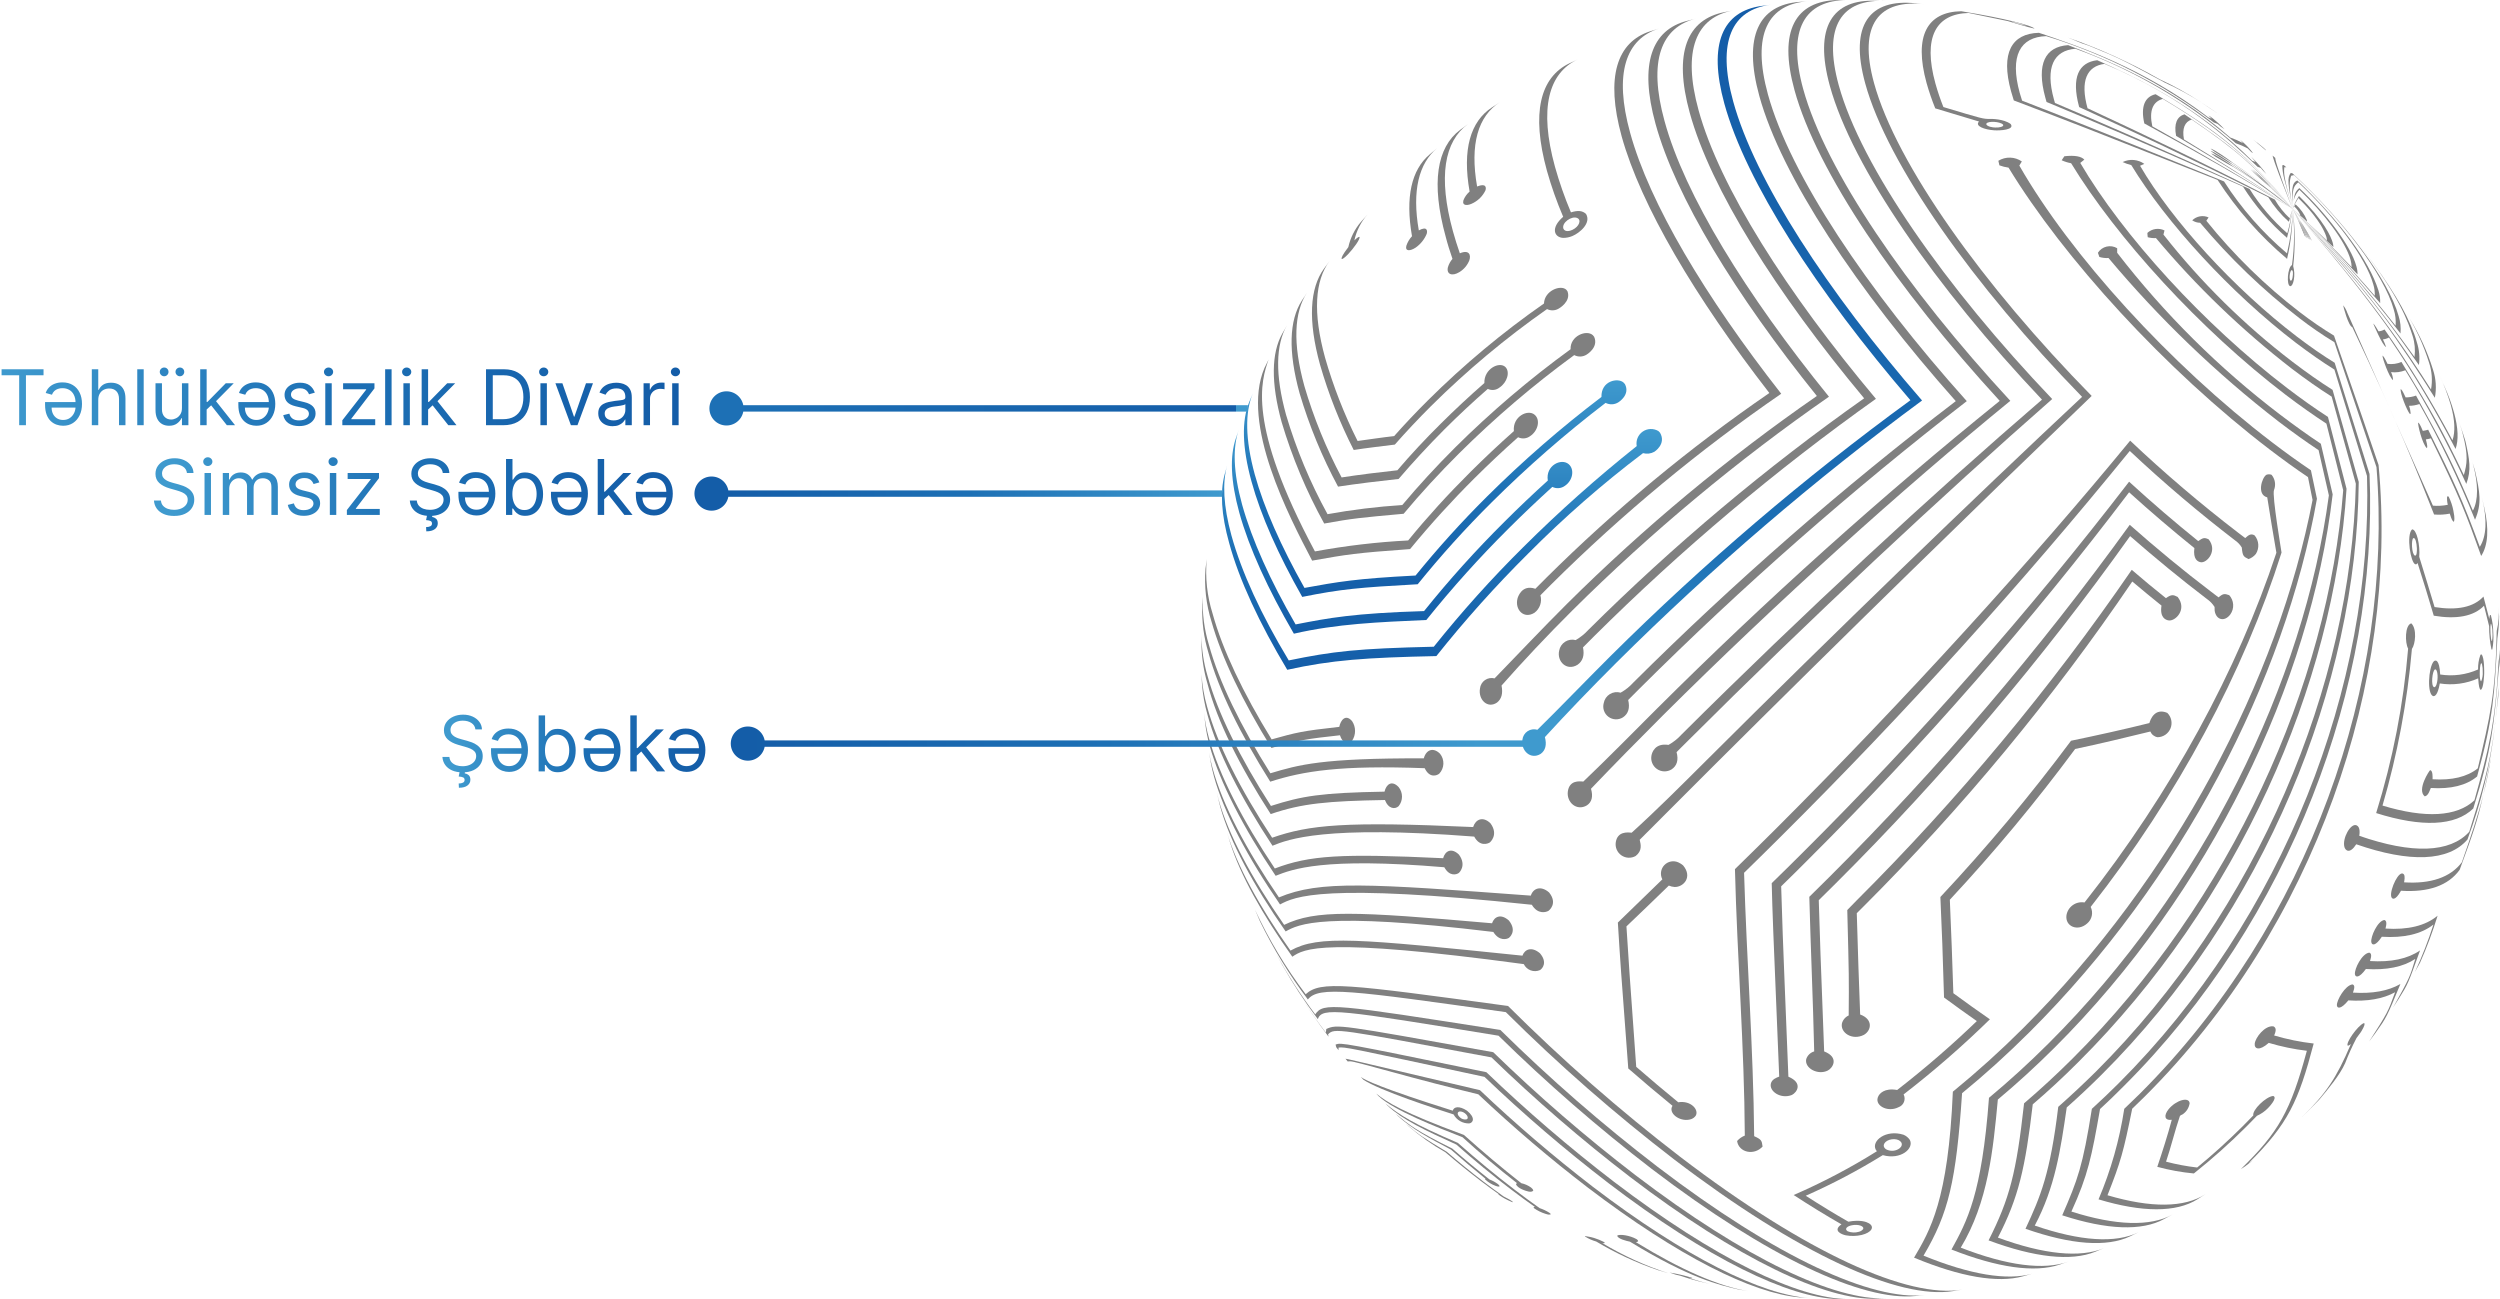 <svg width="1170" height="608" viewBox="0 0 1170 608" fill="none" xmlns="http://www.w3.org/2000/svg">
<g clip-path="url(#clip0_2304_12665)">
<path d="M786.274 541.352C757.949 519.584 731.055 496.015 705.758 470.791C629.838 460.463 618.1 458.881 611.066 465.296C601.761 452.972 593.799 439.69 587.313 425.675L587.442 425.974L589.58 430.999C595.856 443.958 603.39 456.268 612.071 467.755C617.16 461.34 632.254 463.478 704.732 473.678C729.496 498.306 755.803 521.331 783.495 542.614C841.99 587.259 888.833 608.15 913.912 604.258L918.316 603.531C893.216 607.807 845.71 586.725 786.274 541.352Z" fill="#808080"/>
<path d="M775.648 545.992C749.862 526.198 725.322 504.832 702.166 482.017C624.044 469.786 619.362 469.038 615.535 474.725C608.76 465.751 602.657 456.289 597.276 446.416L599.906 451.291C604.93 460.213 610.552 468.785 616.732 476.949C618.699 471.24 626.524 472.502 701.311 484.711C723.937 506.918 747.884 527.739 773.019 547.061C827.751 588.799 871.858 608.941 896.402 606.546L899.673 606.204L900.87 606.076C876.176 608.855 831.364 588.521 775.648 545.992Z" fill="#808080"/>
<path d="M765.301 549.905C742.048 532.053 719.853 512.862 698.831 492.43C625.926 479.301 625.926 479.301 620.709 481.568C620.709 482.06 620.538 482.722 620.474 483.214C616.69 478.232 613.248 473.314 610.19 468.567L611.837 471.112L614.381 474.918C616.661 478.268 619.12 481.682 621.757 485.16L621.543 484.027C624.686 481.119 624.686 481.119 698.019 494.867C718.523 514.717 740.145 533.378 762.778 550.76C813.363 589.355 854.477 608.642 878.358 607.808L882.869 607.594C858.795 608.77 816.934 589.248 765.301 549.905Z" fill="#808080"/>
<path d="M695.624 501.795C627.828 487.875 627.828 487.875 625.07 488.837C625.07 489.222 625.284 489.757 625.391 490.142L626.439 491.489C626.439 491.125 626.439 490.633 626.439 490.27C629.496 489.949 629.496 489.949 694.747 503.976C713.156 521.575 732.505 538.163 752.708 553.668C799.166 589.119 837.244 607.444 860.27 607.957H864.738C841.477 607.743 802.737 589.184 755.167 552.941C734.4 536.993 714.522 519.919 695.624 501.795Z" fill="#808080"/>
<path d="M692.609 510.198C630.009 495.445 630.009 495.445 629.688 495.487L630.757 496.792C632.19 496.514 632.34 496.492 646.6 500.384C669.263 506.585 674.95 507.975 691.861 512.144C708.209 527.577 725.335 542.165 743.173 555.849C785.312 587.922 820.14 605.285 842.161 607.166L846.844 607.487C824.566 606.054 788.861 588.521 745.524 555.464C727.116 541.3 709.454 526.191 692.609 510.198Z" fill="#808080"/>
<path d="M1079.05 111.08C1078.72 109.961 1078.3 108.868 1077.81 107.809C1077.02 106.013 1076.06 104.024 1075.46 102.848C1074.65 101.137 1073.81 99.47 1072.96 97.802C1073.79 99.448 1074.6 101.116 1075.37 102.805C1078.71 110.866 1078.9 110.995 1079.05 111.08Z" fill="#808080"/>
<path d="M1079.8 111.572C1079.39 110.399 1078.91 109.256 1078.34 108.151C1077.47 106.291 1076.4 104.238 1075.74 103.04C1074.82 101.287 1073.9 99.534 1072.94 97.823C1073.88 99.534 1074.77 101.244 1075.65 102.998C1079.52 111.358 1079.63 111.444 1079.8 111.572Z" fill="#808080"/>
<path d="M1080.55 111.957C1080.08 110.756 1079.54 109.584 1078.92 108.45C1077.94 106.547 1076.78 104.43 1076.04 103.169C1075.03 101.373 1074 99.576 1072.96 97.802C1073.98 99.555 1074.99 101.33 1075.97 103.147C1080.29 111.807 1080.38 111.85 1080.55 111.957Z" fill="#808080"/>
<path d="M1081.27 112.32C1080.95 111.486 1080.1 109.904 1079.46 108.707C1078.39 106.761 1077.1 104.601 1076.31 103.318C1075.22 101.458 1074.18 99.619 1072.96 97.802C1074.09 99.598 1075.1 101.437 1076.25 103.276C1081.04 112.213 1081.06 112.213 1081.27 112.32Z" fill="#808080"/>
<path d="M1081.94 112.641C1081.55 111.786 1080.63 110.161 1079.95 108.942C1078.79 106.953 1077.4 104.665 1076.55 103.447L1072.94 97.802C1074.15 99.641 1075.33 101.522 1076.48 103.425C1081.77 112.555 1081.77 112.555 1081.94 112.641Z" fill="#808080"/>
<path d="M1116.42 434.57C1117.06 432.047 1116.91 430.892 1115.89 430.55C1112.66 430.978 1109.37 438.483 1109.77 440.92C1110.05 442.524 1111.78 442.845 1114.69 438.397C1124.97 439.06 1133.14 437.178 1138.85 432.688C1136.43 440.252 1133.54 447.657 1130.19 454.861L1132.56 450.585C1135.76 443.412 1138.5 436.05 1140.8 428.54C1135.11 433.287 1126.83 435.254 1116.42 434.57Z" fill="#808080"/>
<path d="M1109.17 449.773C1109.97 447.292 1109.86 446.159 1108.81 445.838C1105.39 446.223 1101.8 453.472 1102.1 455.931C1102.31 457.513 1104.09 457.834 1107.23 453.493C1116.85 454.113 1124.65 452.552 1130.36 448.768C1127.75 457.492 1127.75 457.491 1120.01 471.433L1122.66 467.349C1126.94 460.506 1126.94 460.506 1132.59 444.791C1126.83 448.746 1118.97 450.393 1109.17 449.773Z" fill="#808080"/>
<path d="M1101.18 464.548C1102.08 462.131 1102.01 461.02 1100.96 460.699C1097.54 461.084 1093.46 468.204 1093.67 470.535C1093.82 472.053 1095.64 472.373 1099.02 468.183C1107.91 468.76 1115.27 467.477 1120.91 464.355C1117.53 473.72 1117.53 473.72 1108.73 487.469L1111.68 483.492C1116.91 476.201 1117.04 475.901 1123.39 460.506C1117.68 463.799 1110.2 465.125 1101.18 464.548Z" fill="#808080"/>
<path d="M1125.62 145.612C1125.1 144.757 1124.59 143.902 1124.03 143.025L1125.62 145.612Z" fill="#808080"/>
<path d="M1064.83 73.918L1063.55 72.806C1064.4 76.27 1067.83 84.951 1072.89 97.802C1064.83 76.12 1064.83 74.517 1064.83 73.918Z" fill="#808080"/>
<path d="M1069.11 78.194L1070.03 78.344L1068.79 77.232L1068.1 77.382C1068.23 81.509 1069.09 84.716 1073.08 97.844C1068.51 82.685 1068.79 80.29 1069.11 78.194Z" fill="#808080"/>
<path d="M1072.96 97.802C1073.09 96.818 1073.19 95.984 1073.3 95.236C1073.19 95.941 1073.09 96.754 1072.96 97.802Z" fill="#808080"/>
<path d="M1138.64 173.003C1135.99 164.484 1132.26 156.342 1127.54 148.777L1125.62 145.612C1130.39 153.141 1134.16 161.264 1136.82 169.774C1138.16 173.809 1138.47 178.118 1137.72 182.304C1113.54 144.051 1088.14 115.1 1072.96 97.802C1108.51 138.428 1124.74 162.782 1139.51 186.174C1140.35 181.781 1140.05 177.245 1138.64 173.003Z" fill="#808080"/>
<path d="M1131.11 160.259C1128.37 150.252 1121.15 137.423 1111.1 123.781L1110.18 122.519C1108.51 120.381 1106.22 117.366 1104.53 115.164C1123.24 138.898 1127.33 151.663 1129.08 157.137C1130.11 160.344 1130.42 163.738 1130 167.08C1112.61 142.724 1093.59 119.578 1073.06 97.802C1105.82 133.553 1119.76 153.395 1132.05 170.843C1132.54 167.289 1132.22 163.67 1131.11 160.259Z" fill="#808080"/>
<path d="M1122.56 147.921C1117.83 130.816 1097.2 103.532 1072.91 81.145C1072.64 81.041 1072.36 80.963 1072.08 80.91C1070.37 83.198 1070.67 85.742 1073 97.802C1070.99 86.726 1071.5 84.844 1072.25 82.257L1073.6 81.958C1096.45 103.105 1115.84 128.72 1120.29 144.885C1121.06 147.33 1121.35 149.9 1121.15 152.454C1106.12 133.359 1090.05 115.113 1073 97.802C1090.95 116.207 1107.79 135.664 1123.43 156.068C1123.69 153.321 1123.39 150.552 1122.56 147.921Z" fill="#808080"/>
<path d="M1113.13 135.969C1108.66 121.878 1095.17 103.596 1075.16 84.459C1072.29 85.614 1072.51 89.441 1073.02 97.802C1072.53 88.009 1073.53 87.111 1075.59 85.336C1092.82 101.501 1107.31 120.787 1110.69 133.061C1111.24 134.796 1111.47 136.611 1111.4 138.428C1096.3 121.065 1086.53 111.315 1073.02 97.802C1093.61 118.371 1100.39 126.218 1113.92 141.87C1114 139.872 1113.73 137.876 1113.13 135.969Z" fill="#808080"/>
<path d="M1103.32 128.4C1103.34 127.081 1103.15 125.768 1102.76 124.508C1100.17 115.121 1089.21 100.432 1076.08 88.009C1074.18 89.719 1073.83 90.51 1073.21 95.236C1073.44 92.828 1074.47 90.567 1076.14 88.821C1087.92 100.026 1097.74 113.197 1100.07 121.621C1100.38 122.734 1100.55 123.885 1100.56 125.043C1090.36 114.352 1089.03 113.154 1072.87 97.716C1087.09 111.294 1089.57 113.902 1103.32 128.4Z" fill="#808080"/>
<path d="M1091.69 113.518C1090.92 110.866 1087.84 103.447 1075.91 91.729C1074.65 93.61 1073.66 95.653 1072.96 97.802C1073.69 96.02 1074.58 94.309 1075.63 92.691C1078.82 95.792 1086.45 103.725 1088.74 110.845C1088.91 111.4 1089.01 111.975 1089.03 112.555C1084.27 108.065 1077.79 102.206 1072.96 97.802C1078.75 103.083 1086.34 110.246 1092.03 115.656C1092.01 114.931 1091.9 114.211 1091.69 113.518Z" fill="#808080"/>
<path d="M1079.63 103.019C1078.43 100.193 1076.62 97.667 1074.33 95.621L1072.96 97.759L1073.73 96.626C1074.92 97.693 1075.86 99.006 1076.48 100.475C1076.49 100.588 1076.49 100.703 1076.48 100.817L1072.91 97.759L1079.69 103.661C1079.7 103.445 1079.68 103.229 1079.63 103.019Z" fill="#808080"/>
<path d="M986.305 559.377C992.483 543.747 993.766 539.214 997.871 518.879C999.86 516.998 1001.85 515.073 1003.81 513.106C1083.5 433.715 1122.67 318.914 1113.17 217.606C1107.04 199.516 1106.76 198.725 1092.31 157.073C1086.76 153.716 1081.42 150.047 1076.29 146.083C1060.06 133.625 1045.38 119.268 1032.57 103.318C1032.87 102.848 1033.3 102.228 1033.62 101.757C1032.36 101.185 1030.95 101.007 1029.58 101.248C1028.22 101.488 1026.96 102.135 1025.96 103.104C1027.05 103.855 1028.34 104.258 1029.66 104.259C1043.48 120.742 1059.02 135.689 1076.04 148.841C1081.31 152.918 1086.81 156.701 1092.5 160.173C1107.93 205.888 1107.93 205.888 1112.19 218.632C1120.33 319.128 1080.63 432.945 1001.38 511.93C998.983 514.311 996.574 516.641 994.151 518.922C991.933 533.498 987.889 547.736 982.114 561.301C1002.6 567.481 1018.46 567.502 1028.34 561.301L1032.14 558.864C1022.33 565.257 1006.66 565.385 986.305 559.377Z" fill="#808080"/>
<path d="M969.415 567.011C977.175 550.033 978.907 541.352 982.82 519.029C986.54 515.608 990.231 512.044 993.895 508.338C1071.89 430.614 1113.15 319.983 1108.94 221.818C1103.54 204.456 1098.1 187.108 1092.63 169.774C1087.13 166.396 1081.23 162.312 1074.99 157.565C1045.33 134.921 1016.51 103.276 1001.55 77.574L1003.54 76.698C1002.08 75.652 1000.36 75.02 998.577 74.87C996.789 74.719 994.994 75.055 993.381 75.842C994.687 76.446 996.048 76.926 997.444 77.275C1013.71 104.003 1043.71 136.931 1074.56 160.494C1080.97 165.326 1086.9 169.475 1092.5 172.96C1097.57 189.567 1102.66 206.173 1107.76 222.78C1110.67 320.218 1068.92 429.823 991.35 507.162C987.274 511.225 983.155 515.145 978.993 518.922C974.717 545.906 972.429 551.936 965.117 568.764C986.091 575.606 1002.38 576.226 1012.79 570.517L1016.75 568.379C1006.44 574.109 990.26 573.639 969.415 567.011Z" fill="#808080"/>
<path d="M952.268 573.575C961.782 555.593 964.326 538.294 967.234 518.281C972.707 513.434 978.116 508.352 983.461 503.035C1059.77 427.001 1103 320.56 1103.89 225.538C1096.11 198.255 1096.11 198.255 1091.64 182.453C1085.78 178.754 1079.54 174.392 1072.98 169.389C1050.38 152.148 1030.06 132.118 1012.49 109.776L1012.99 107.851C1011.69 107.206 1010.23 106.971 1008.8 107.177C1007.37 107.383 1006.03 108.021 1004.97 109.006C1004.97 109.605 1005.08 110.417 1005.14 111.016C1006.39 111.364 1007.69 111.501 1008.99 111.422C1027.88 133.972 1049.14 154.424 1072.4 172.425C1079 177.457 1085.27 181.855 1091.22 185.618C1094.49 197.549 1095.88 202.531 1102.53 226.394C1100.39 320.582 1056.69 425.974 980.81 501.581C975.037 507.283 969.186 512.757 963.257 518.003C959.537 549.071 955.004 559.933 947.928 575.072C969.308 582.555 986.005 583.774 996.866 578.621L1000.86 576.675C990.153 581.978 973.541 580.888 952.268 573.575Z" fill="#808080"/>
<path d="M935.014 579.198C944.742 560.425 947.842 546.526 951.327 516.827C958.553 510.654 965.68 504.047 972.706 497.005C1047.32 422.66 1092.43 320.389 1098.18 228.746C1095.56 218.653 1092.09 205.225 1089.48 195.112C1083.45 191.22 1077.1 186.723 1070.41 181.619C1031.37 151.834 993.445 110.182 973.562 76.249L975.465 74.709C974.096 73.191 970.953 72.571 966.121 73.127L964.86 75.008C966.273 75.651 967.759 76.117 969.286 76.398C990.473 111.208 1029.49 154.079 1069.66 184.741C1076.33 189.809 1082.73 194.32 1088.76 198.255C1091.11 207.62 1094.25 220.107 1096.62 229.451C1089.63 320.24 1044.14 421.484 969.948 495.402C962.48 502.843 954.918 509.828 947.264 516.356C943.651 548.9 940.551 560.895 930.652 580.503C952.246 588.542 969.264 590.381 980.51 585.848L984.636 584.138C973.519 588.777 956.543 587.11 935.014 579.198Z" fill="#808080"/>
<path d="M917.632 583.902C930.46 562.627 932.769 538.209 934.993 514.582C943.929 507.112 952.773 499.023 961.525 490.313C1034.43 417.614 1081.25 319.555 1091.69 231.376C1090 224.255 1087.79 214.783 1086.15 207.663C1080.12 203.686 1073.79 199.11 1067.23 194.149C1038.54 172.337 1012.86 146.836 990.837 118.307C990.837 117.687 990.837 116.896 990.837 116.169C989.351 115.28 987.576 115.006 985.891 115.406C984.206 115.805 982.744 116.846 981.814 118.307C982.028 118.884 982.285 119.676 982.499 120.253C983.882 120.678 985.331 120.844 986.774 120.745C1010.46 149.022 1037.13 174.665 1066.31 197.228C1072.83 202.211 1079.14 206.701 1085.1 210.678C1086.53 217.092 1088.46 225.496 1089.91 231.825C1078.26 319.128 1031.14 416.203 958.639 488.41C949.488 497.519 940.223 505.972 930.845 513.769C927.488 558.885 920.604 571.501 913.292 584.779C934.993 593.332 952.246 595.727 963.834 591.857L968.11 590.403C956.522 594.593 939.311 592.327 917.632 583.902Z" fill="#808080"/>
<path d="M900.208 587.644C911.924 567.802 915.473 552.877 918.252 511.61C928.885 502.928 939.419 493.392 949.852 483C1021.09 412.033 1069.34 318.037 1084.33 233.428L1081.51 220.086C1075.68 216.152 1069.61 211.783 1063.31 206.979C1015.47 170.48 968.987 119.312 945.041 77.489L946.217 75.564C944.615 74.449 942.722 73.825 940.77 73.768C938.819 73.711 936.893 74.224 935.228 75.244L935.72 77.382C937.101 77.895 938.535 78.254 939.996 78.451C965.78 120.83 1013.31 173.024 1062.2 210.357C1068.4 215.09 1074.38 219.402 1080.14 223.293L1082.28 233.984C1066.22 317.717 1017.6 410.665 946.795 481.226C936.343 491.661 925.376 501.566 913.934 510.904C911.796 561.622 903.244 575.948 895.782 588.585C917.483 597.608 934.865 600.559 946.709 597.33L948.248 596.903L950.985 596.112C939.397 599.383 922.015 596.561 900.208 587.644Z" fill="#808080"/>
<path d="M1147.76 206.081C1138.22 188.159 1127.6 170.829 1115.97 154.186C1115.11 154.682 1114.16 154.988 1113.17 155.084C1111.38 152.005 1111.03 151.706 1110.67 151.407C1110.67 151.407 1115.08 161.969 1116.68 162.397C1116.29 161.175 1115.79 159.988 1115.2 158.848C1116.2 158.737 1117.17 158.432 1118.05 157.95C1129.47 174.695 1139.88 192.118 1149.2 210.122C1150.65 206.038 1150.48 200.329 1148.47 193.016C1147.31 188.858 1145.82 184.798 1144.02 180.871L1141.61 175.504C1143.79 180.074 1145.59 184.816 1147 189.681C1148.92 196.651 1149.11 202.125 1147.76 206.081Z" fill="#808080"/>
<path d="M1157.32 239.009C1147.98 216.964 1144.19 209.63 1130.7 185.126C1129.14 185.699 1127.49 185.989 1125.83 185.982C1124.35 182.731 1123.97 182.411 1123.54 182.069C1123.07 183.715 1126.43 192.118 1127.82 193.743L1128.2 193.572C1128.12 192.321 1127.86 191.089 1127.41 189.916C1129.07 189.926 1130.72 189.643 1132.29 189.082C1142.15 206.538 1150.84 224.631 1158.31 243.243C1161.6 235.695 1160.57 230.2 1158.31 220.321C1157.96 219.145 1157.62 217.969 1157.26 216.815C1159.95 226.693 1159.87 234.07 1157.32 239.009Z" fill="#808080"/>
<path d="M1136.39 201.099C1135.57 201.346 1134.72 201.532 1133.87 201.654C1132.52 198.383 1132.12 198.084 1131.73 197.763C1131.3 198.233 1133.61 207.877 1135.77 209.737C1135.98 209.352 1136.2 209.01 1135.3 205.632C1136.1 205.528 1136.9 205.363 1137.67 205.14C1151.08 232.53 1153.82 239.672 1161.19 260.199C1164.38 255.238 1164.98 247.647 1162.6 237.384L1161.56 232.894C1164.1 243.264 1163.69 250.919 1160.55 255.944C1152.32 233.642 1148.86 226.158 1136.39 201.099Z" fill="#808080"/>
<path d="M1158.28 220.321C1158.28 219.936 1158.07 219.551 1157.94 219.145L1156.45 214.12C1156.72 215.018 1157 215.938 1157.24 216.814C1157.47 217.691 1157.94 219.145 1158.28 220.321Z" fill="#808080"/>
<path d="M1153.2 204.798L1152.55 203.087C1155.25 213.351 1154.54 217.221 1153.07 222.331C1142.55 200.5 1138.44 193.316 1123.88 169.389C1121.83 170.273 1119.58 170.584 1117.36 170.287C1115.82 167.101 1115.44 166.759 1115.01 166.396C1114.84 167.336 1118.07 176.552 1119.95 177.92C1119.91 176.613 1119.59 175.329 1119.01 174.157C1121.27 174.438 1123.57 174.136 1125.68 173.281C1136.32 190.378 1145.85 208.14 1154.22 226.458C1156.7 220.043 1155.7 214.74 1153.82 206.466C1153.22 204.327 1152.23 201.548 1151.53 199.452L1149.78 194.727C1150.89 197.613 1151.91 200.393 1152.55 203.044L1153.2 204.798Z" fill="#808080"/>
<path d="M941.172 42.721C941.557 44.147 941.984 45.572 942.455 46.998C972.194 58.309 972.194 58.309 1037.83 84.203C1046.78 98.064 1057.74 110.516 1070.35 121.151C1072.12 113.531 1072.99 105.731 1072.96 97.909C1072.82 104.869 1071.93 111.794 1070.31 118.564C1058.87 108.868 1048.94 97.526 1040.84 84.908C986.732 62.928 977.004 59.057 946.346 47.105C945.94 45.886 945.576 44.688 945.234 43.491C940.445 26.065 945.448 17.298 957.634 16.913C985.958 25.614 1012.51 39.291 1036.03 57.304C1036.61 57.496 1037.21 57.732 1037.81 57.988C1038.8 58.926 1039.89 59.751 1041.06 60.447C1041.06 60.447 1035.86 55.059 1033.49 54.032L1035.14 55.551L1033.47 54.909C1002.83 31.538 972.386 21.468 954.214 15.352C941.471 15.694 936.212 24.696 941.172 42.721Z" fill="#808080"/>
<path d="M1052.82 88.458C1005.29 66.776 984.124 57.753 961.718 48.195C961.547 47.639 961.397 47.105 961.248 46.549C957.079 31.453 961.141 23.627 971.296 22.815C998.837 32.771 1024.28 47.765 1046.34 67.033C1048.27 67.694 1050.14 68.509 1051.94 69.47C1053.65 71.288 1053.65 71.288 1054.4 71.609C1052.67 69.303 1050.65 67.227 1048.39 65.429C1048.78 65.9 1049.33 66.52 1049.74 66.969C1047.82 65.951 1045.82 65.079 1043.77 64.36C1015.15 39.471 985.556 28.011 967.875 21.125C957.185 21.831 952.909 29.913 957.185 45.587C957.378 46.271 957.57 46.977 957.784 47.725C979.378 56.705 999.753 65.194 1049.72 87.346C1055.38 96.296 1062.31 104.372 1070.31 111.315C1071.51 106.864 1072.35 102.324 1072.83 97.738C1072.31 101.602 1071.51 105.424 1070.46 109.177C1063.6 103.163 1057.66 96.184 1052.82 88.458Z" fill="#808080"/>
<path d="M1064.62 93.418C1026.75 73.939 1004.43 63.483 976.961 50.654C973.434 37.825 976.641 30.983 984.915 29.892C1022.71 45.929 1042.26 64.488 1056.54 78.045C1057.01 78.194 1057.5 78.365 1058.01 78.579C1058.82 79.598 1059.71 80.555 1060.66 81.445C1058.55 78.558 1056.18 75.867 1053.59 73.405C1054.04 73.961 1054.21 74.196 1055.6 75.821C1055.04 75.586 1054.51 75.393 1053.99 75.222C1027.4 48.73 998.662 35.794 981.494 28.182C972.771 29.208 969.371 36.307 972.942 49.692L973.07 50.12C1000.09 62.457 1022.24 72.699 1061.54 92.285C1064.18 96.565 1067.43 100.44 1071.18 103.789C1071.84 101.779 1072.38 99.854 1072.81 98.037C1072.44 99.341 1072.02 100.71 1071.55 102.121C1068.82 99.575 1066.49 96.643 1064.62 93.418Z" fill="#808080"/>
<path d="M1072.76 97.524L1072.96 97.802L1071.87 96.177C1072.14 96.604 1072.46 97.075 1072.76 97.524Z" fill="#808080"/>
<path d="M1008.82 44.09C1003.79 45.266 1001.74 49.799 1003.54 57.774C1033.3 74.025 1048.2 82.62 1072.96 97.802C1051.04 84.032 1036.31 75.35 1007.28 59.121C1005.67 51.745 1007.58 47.511 1012.2 46.292C1044.93 65.857 1056.07 77.981 1072.96 97.737C1051.45 72.207 1040.05 62.671 1008.82 44.09Z" fill="#808080"/>
<path d="M1022.33 53.498C1018.8 54.567 1017.33 57.924 1018.42 63.59C1046.02 80.097 1052.99 84.63 1072.96 97.802C1050.7 82.834 1041.14 76.912 1022.09 65.237C1021.13 60.062 1022.5 57.005 1025.69 55.957C1047.37 70.775 1053.99 76.633 1072.96 97.802C1052.99 75.222 1046.51 69.919 1022.33 53.498Z" fill="#808080"/>
<path d="M709.927 553.689L709.478 554.138C710.012 556.127 714.331 557.474 715.443 557.666C716.555 557.859 717.089 557.666 717.581 557.239C717.324 556.448 717.324 556.448 716.533 555.763C715.163 554.781 713.606 554.089 711.958 553.732C702.914 546.612 693.913 539.043 685.126 531.153C656.114 520.462 649.144 515.864 644.056 511.781L645.167 512.978C652.266 519.649 672.427 527.518 684.464 532.222C692.673 539.706 701.225 546.911 709.927 553.689Z" fill="#808080"/>
<path d="M695.175 551.637L694.961 551.893C696.393 553.266 698.097 554.323 699.964 554.994C701.204 555.443 701.418 555.357 701.824 555.186C701.653 554.694 701.653 554.694 701.012 554.138C699.813 553.248 698.496 552.528 697.099 552C691.241 547.403 685.404 542.571 679.675 537.546C662.678 529.1 659.663 526.62 653.078 521.167L654.297 522.365C661.053 528.501 668.6 532.5 679.033 538.016C684.421 542.763 689.894 547.296 695.175 551.637Z" fill="#808080"/>
<path d="M707.19 561.857C706.271 561.302 705.458 560.831 703.684 559.933C700.691 557.809 697.619 555.55 694.469 553.155C688.632 548.707 682.838 543.982 677.109 539.043C666.248 532.521 664.281 531.345 657.995 525.936L658.765 526.663L659.278 527.133C664.552 531.733 670.284 535.781 676.382 539.214C681.769 543.832 687.207 548.244 692.695 552.449C695.731 554.759 698.724 556.961 701.631 559.014L700.947 558.778C702.402 559.913 703.98 560.881 705.651 561.665C707.447 562.584 707.789 562.606 708.109 562.627C707.863 562.306 707.549 562.044 707.19 561.857Z" fill="#808080"/>
<path d="M1159.59 359.604C1154.63 363.581 1147.49 365.27 1138.44 364.693C1138.44 363.688 1138.64 360.673 1137.31 360.417C1137.08 360.417 1130.9 369.611 1134.79 372.711C1135.64 372.412 1136.39 372.155 1137.63 368.777C1146.93 369.376 1154.26 367.601 1159.29 363.389C1166.94 335.827 1167.52 324.238 1168.76 298.836C1169.27 295.438 1169.55 292.009 1169.59 288.573L1169.32 283.847C1169.67 287.667 1169.38 291.52 1168.46 295.244C1167.97 324.687 1165.32 335.592 1159.59 359.604Z" fill="#808080"/>
<path d="M1169.34 309.463C1167.75 339.398 1164.7 350.453 1158.03 374.529C1149.86 382.269 1135.02 383.082 1115.01 377.009C1122 353.081 1126.61 328.523 1128.78 303.69C1130.36 301.552 1131.24 294.325 1128.48 291.716C1125.42 292.593 1125.51 300.91 1127 303.54C1124.84 329.668 1119.82 355.48 1112.04 380.516C1133.42 387.273 1149.09 386.588 1157.49 378.378C1166.24 350.581 1167.24 338.864 1169.44 313.077C1169.82 310.959 1170.01 308.813 1170.02 306.662V302.086C1170.06 304.563 1169.83 307.036 1169.34 309.463Z" fill="#808080"/>
<path d="M1104.15 391.164C1104.3 390.138 1104.71 387.037 1102.87 386.246C1100.11 385.07 1096.05 392.404 1097.2 396.446C1097.65 398.028 1099.68 399.888 1102.72 395.12C1127.82 403.844 1145.95 403.181 1154.78 392.875C1161.2 375.781 1165.51 357.966 1167.61 339.826C1165.13 358.92 1161.68 369.91 1155.61 389.261C1146.67 399.182 1128.8 399.738 1104.15 391.164Z" fill="#808080"/>
<path d="M1167.8 337.602C1167.8 338.329 1167.63 339.099 1167.52 339.74C1167.63 339.099 1167.71 338.35 1167.8 337.602Z" fill="#808080"/>
<path d="M1167.8 337.602C1168.23 334.266 1168.63 330.781 1169.1 326.911C1169.21 326.12 1169.27 325.286 1169.34 324.452L1169.59 319.962C1169.59 321.18 1169.42 322.335 1169.27 323.468C1168.8 328.707 1168.33 333.347 1167.8 337.602Z" fill="#808080"/>
<path d="M1166.02 353.468L1166.15 352.505C1166.15 353.061 1165.98 353.574 1165.9 354.109L1166.02 353.468Z" fill="#808080"/>
<path d="M1165.89 354.109C1164.36 361.678 1163.22 367.28 1162.2 371.899C1163.59 366.468 1164.78 360.716 1165.89 354.109Z" fill="#808080"/>
<path d="M1166.15 352.505C1166.62 349.597 1167.07 346.497 1167.52 343.183L1166.15 352.505Z" fill="#808080"/>
<path d="M1125.1 412.931C1125.25 412.14 1125.66 410.002 1125 409.189C1122.86 406.645 1118.41 416.267 1119.07 419.495C1119.33 420.8 1120.87 421.933 1123.67 416.865C1136.5 417.699 1145.8 414.449 1151.12 407.073C1157.54 389.625 1159.48 384.172 1162.2 371.899C1159.61 382.098 1156.4 391.314 1152.13 403.566C1146.78 410.643 1137.52 413.744 1125.1 412.931Z" fill="#808080"/>
<path d="M1052.41 544.303C1070.84 526.021 1075.69 515.416 1082.81 488.367C1076.54 487.657 1070.35 486.398 1064.3 484.604C1065.37 482.188 1065.24 480.926 1063.93 480.327C1059.94 479.814 1055.51 485.588 1055.21 488.431C1054.95 490.912 1057.35 492.023 1061.77 488.068C1067.6 489.805 1073.57 491.042 1079.61 491.767C1071.97 519.991 1066.48 529.827 1048.67 547.189C1049.37 546.747 1050.08 546.277 1050.81 545.778L1054.42 542.956C1053.71 543.49 1053.07 543.854 1052.41 544.303Z" fill="#808080"/>
<path d="M872.927 39.065C883.361 76.975 923.747 133.83 974.417 185.725C922.828 234.006 859.394 295.265 798.525 355.926C786.595 367.815 775.221 379.211 763.612 389.71C761.645 389.496 757.027 389.047 756.193 394.093C755.997 395.263 756.135 396.465 756.593 397.559C757.05 398.654 757.808 399.596 758.778 400.278C759.748 400.96 760.892 401.354 762.076 401.413C763.261 401.473 764.438 401.196 765.472 400.615C768.636 398.177 767.931 395.312 767.375 393.024C778.15 382.205 789.51 370.837 801.454 358.92C863.349 297.254 927.596 234.562 978.907 185.297C928.13 133.659 887.466 76.719 877.054 38.894C869.485 11.439 879.32 -0.642 901.256 2.053L896.659 1.561C874.98 -0.77 865.359 11.546 872.927 39.065Z" fill="#808080"/>
<path d="M713.134 451.205C713.788 452.561 714.942 453.61 716.353 454.132C717.765 454.655 719.324 454.609 720.702 454.006C721.857 453.322 724.337 450.414 720.702 446.137C716.833 442.845 713.583 444.234 712.493 447.249C635.525 439.338 617.203 437.478 603.947 444.876C589.323 424.199 578.719 404.87 574.165 389.282L575.662 394.286C580.408 409.382 590.734 427.92 604.802 447.741C610.361 444.042 618.742 438.44 713.134 451.205Z" fill="#808080"/>
<path d="M698.874 436.152C701.589 440.535 705.138 439.595 706.165 438.932C706.165 438.932 710.248 435.917 706.165 430.806C702.402 427.449 699.302 428.968 698.275 432.089C633.751 426.423 615.771 425.675 600.976 432.838C585.711 410.857 574.764 390.416 570.253 374.037C569.954 372.946 569.697 371.899 569.462 370.851L570.51 375.405C570.681 376.111 570.873 376.817 571.065 377.544C575.534 393.794 586.459 414.107 601.681 435.917C607.625 432.603 618.721 426.466 698.874 436.152Z" fill="#808080"/>
<path d="M856.379 40.241C866.877 78.323 905.873 134.429 955.646 187.029C904.013 231.483 843.701 287.247 786.895 343.824C785.158 345.737 783.121 347.354 780.866 348.614C774.601 347.651 773.19 352.078 772.912 353.446C772.654 354.643 772.753 355.89 773.198 357.031C773.642 358.173 774.413 359.158 775.413 359.864C776.414 360.571 777.6 360.968 778.824 361.005C780.048 361.042 781.256 360.719 782.298 360.074C784.842 358.385 785.633 355.67 784.628 351.992L789.781 346.86C847.507 289.257 908.717 232.145 960.435 186.751C910.385 134.28 871.003 77.938 860.527 39.877C852.916 12.252 861.895 -0.748 882.719 0.47L879.256 0.385H878.101C857.555 -0.577 848.768 12.594 856.379 40.241Z" fill="#808080"/>
<path d="M596.999 409.873C604.739 406.816 619.17 401.085 675.934 405.875C678.435 410.429 681.792 409.275 682.775 408.505C682.775 408.505 686.581 405.127 682.775 399.952C679.29 396.595 676.361 398.177 675.378 401.641C627.551 399.375 612.82 400.273 596.614 406.452C581.413 383.723 570.552 362.662 565.806 345.492C564.7 341.565 563.92 337.552 563.476 333.497L563.989 338.243C564.435 341.911 565.15 345.542 566.127 349.106C570.959 366.19 581.755 387.208 596.999 409.873Z" fill="#808080"/>
<path d="M823.368 44.945C833.674 82.364 868.95 135.584 915.302 187.735C862.199 228.28 811.806 272.257 764.446 319.384C762.726 321.298 760.703 322.916 758.459 324.174C757.62 323.922 756.737 323.85 755.868 323.963C755 324.077 754.165 324.372 753.418 324.83C752.671 325.288 752.029 325.899 751.535 326.622C751.041 327.346 750.704 328.165 750.549 329.028C750.222 330.198 750.257 331.439 750.65 332.589C751.043 333.738 751.776 334.741 752.75 335.466C753.725 336.191 754.897 336.603 756.111 336.649C757.324 336.694 758.524 336.37 759.55 335.72C762.073 334.031 762.885 331.294 761.987 327.595L767.118 322.442C815.384 274.399 866.595 229.41 920.454 187.735C873.547 135.391 837.736 81.722 827.388 44.154C819.67 16.058 827.388 1.668 846.63 0.556L842.14 0.877C823.24 2.309 815.629 16.849 823.368 44.945Z" fill="#808080"/>
<path d="M594.69 380.986C609.314 375.961 621.394 374.892 648.14 374.401C649.807 378.677 652.907 378.827 654.554 377.287C655.578 376.023 656.137 374.445 656.137 372.818C656.137 371.191 655.578 369.614 654.554 368.349C651.39 365.014 648.781 367.002 647.947 370.488C618.229 371.022 609.464 372.476 594.797 377.18C580.302 354.579 569.911 333.668 565.122 316.327C563.287 310.148 562.329 303.742 562.278 297.297V301.83C562.412 307.972 563.361 314.069 565.1 319.962C569.59 337.452 580.088 358.407 594.69 380.986Z" fill="#808080"/>
<path d="M595.031 350.046C607.688 346.39 611.793 345.77 627.101 344.102C628.277 347.994 631.078 348.678 632.767 346.689C633.68 345.326 634.168 343.722 634.168 342.082C634.168 340.441 633.68 338.837 632.767 337.474C629.752 333.988 627.4 337.025 626.78 340.168C609.27 342.114 606.833 342.776 595.117 346.027C581.776 324.281 572.176 304.203 567.516 287.247C564.919 278.995 563.982 270.311 564.758 261.696L564.18 266.1C563.515 274.471 564.466 282.892 566.981 290.903C571.813 307.945 581.519 328.151 595.031 350.046Z" fill="#808080"/>
<path d="M602.429 313.462C623.36 308.864 638.903 307.774 672.213 307.047C685.582 290.248 699.916 274.241 715.144 259.108C731.945 242.181 749.92 226.462 768.936 212.068C770.718 212.562 772.624 212.331 774.238 211.426C774.238 211.426 779.946 207.834 776.91 202.531C776.675 202.296 776.397 201.954 776.141 201.74C775.023 201.069 773.735 200.734 772.431 200.776C771.128 200.819 769.864 201.236 768.792 201.979C767.72 202.721 766.885 203.758 766.387 204.963C765.889 206.168 765.75 207.492 765.985 208.775C747.43 223.541 729.708 239.324 712.899 256.051C698.05 270.767 684.065 286.33 671.016 302.664C635.248 303.498 623.831 304.802 603.135 309.078C590.2 287.632 581.007 267.661 576.303 250.555C572.519 236.764 572.027 225.881 574.315 217.798L573.118 222.074C570.98 230.05 571.493 240.741 575.256 254.148C579.938 271.403 589.366 291.588 602.429 313.462Z" fill="url(#paint0_linear_2304_12665)"/>
<path d="M605.53 296.57C625.648 291.93 645.104 291.16 667.531 290.155C679.621 275.094 692.548 260.724 706.25 247.113C712.835 240.556 719.584 234.141 726.497 227.869C727.424 228.333 728.461 228.533 729.495 228.446C730.528 228.359 731.518 227.99 732.355 227.377C736.096 224.897 736.994 219.658 734.129 217.221C730.687 214.27 723.226 217.841 724.38 224.897C717.467 231.14 710.718 237.555 704.133 244.141C690.795 257.365 678.217 271.336 666.462 285.986C633.259 287.012 621.971 289.193 606.342 292.229C594.476 271.724 585.924 252.694 581.328 236.229C577.159 221.112 576.816 209.374 579.81 200.949L578.356 205.225C575.512 213.586 575.919 225.111 579.981 239.886C584.556 256.414 593.386 275.701 605.53 296.57Z" fill="url(#paint1_linear_2304_12665)"/>
<path d="M619.725 245.017C633.216 242.58 636.829 242.259 656.905 240.442C664.83 230.948 673.46 221.547 682.796 212.239C699.59 195.548 717.622 180.152 736.737 166.182C737.629 166.655 738.629 166.887 739.639 166.853C740.648 166.819 741.63 166.521 742.489 165.989C742.489 165.989 748.304 162.632 746.059 157.607C745.867 157.394 745.653 157.073 745.439 156.859C742.51 154.143 734.749 157.201 735.027 163.445C715.885 177.359 697.837 192.721 681.043 209.395C672.149 218.275 663.889 227.263 656.264 236.358C644.532 237.112 632.854 238.54 621.286 240.634C613.169 225.872 606.66 210.281 601.873 194.128C596.678 175.269 597.063 161.349 602.28 152.283L600.035 156.239C595.053 165.262 594.711 179.032 599.821 197.592C604.73 214.071 611.404 229.971 619.725 245.017Z" fill="#808080"/>
<path d="M1055.15 250.556C1053.37 249.529 1052.33 250.427 1050.77 251.817C1049.67 251.005 1048.63 250.171 1047.47 249.315C1029.89 235.831 1013.01 221.45 996.909 206.23C951.819 261.182 892.148 326.89 831.002 387.978C824.516 394.436 818.167 400.693 811.952 406.752C813 448.34 816.356 489.821 816.57 531.452C815.178 531.997 813.939 532.87 812.957 533.997C813.748 539.406 820.91 540.946 824.887 536.584C824.502 533.804 824.438 533.312 820.953 531.73C820.568 490.591 817.447 449.559 816.228 408.462C822.086 402.76 828.037 396.895 834.08 390.865C891.422 333.824 945.716 273.8 996.738 211.041C1012.67 226.009 1029.26 240.057 1045.91 252.822C1047.23 253.71 1048.33 254.869 1049.16 256.222C1049.52 260.242 1049.95 260.498 1052.33 261.653C1053.67 261.184 1054.86 260.347 1055.75 259.237C1056.58 257.914 1056.98 256.359 1056.87 254.798C1056.76 253.237 1056.16 251.751 1055.15 250.556Z" fill="#808080"/>
<path d="M1014.87 290.347C1018.01 290.925 1023.76 285.237 1019.14 279.357C1017.01 278.245 1016.21 278.16 1013.65 279.934C1008.28 275.658 1002.94 271.239 997.657 266.677C959.546 322.195 916.374 374.062 868.694 421.612L864.524 425.889C865.337 457.449 865.337 457.449 865.187 475.238C864.415 475.582 863.73 476.095 863.182 476.739C862.634 477.383 862.238 478.141 862.023 478.959C861.168 483.342 866.876 487.084 872.328 484.305C875.963 482.166 876.604 476.949 870.554 474.789C869.741 453.044 869.741 453.044 868.972 427.364L871.901 424.456C918.636 377.796 960.83 326.799 997.913 272.151C1002.45 275.986 1007 279.742 1011.58 283.42C1010.7 289.043 1013.52 290.134 1014.87 290.347Z" fill="#808080"/>
<path d="M1073.17 98.037L1072.96 97.802C1073.83 98.892 1074.69 99.94 1075.59 101.073C1075.37 100.881 1074.52 99.705 1073.17 98.037Z" fill="#808080"/>
<path d="M1138.61 236.657L1098.55 146.403C1098.11 145.122 1097.45 143.928 1096.6 142.875C1096.6 143.282 1099.02 152.561 1100.88 153.117C1122.04 197.592 1131.54 221.54 1139.15 240.784C1141.61 240.996 1144.08 240.86 1146.5 240.378C1147.4 243.371 1147.7 243.649 1148.36 244.248C1148.6 243.756 1148.98 242.922 1148.19 239.052C1147.76 236.718 1146.99 234.458 1145.93 232.338H1145.24C1145.15 233.651 1145.26 234.97 1145.56 236.251C1143.28 236.709 1140.94 236.846 1138.61 236.657Z" fill="#808080"/>
<path d="M1060.56 70.304C1059.73 69.47 1058.84 68.691 1057.91 67.974L1056.28 66.669H1056.17L1054.4 65.258C1056.34 66.819 1058.16 68.529 1060.09 70.112C1060.39 70.326 1060.39 70.326 1060.56 70.304Z" fill="#808080"/>
<path d="M970.397 18.666C972.85 19.763 975.362 20.72 977.923 21.532C992.205 27.369 993.766 28.224 1013.07 38.637C1019.11 41.377 1024.94 44.557 1030.52 48.152C1024.17 43.932 1017.5 40.215 1010.57 37.034C996.94 29.264 982.627 22.758 967.811 17.597L970.355 18.624L970.397 18.666Z" fill="#808080"/>
<path d="M1038.51 53.541C1035.78 51.616 1033.11 49.835 1030.52 48.195L1033.34 50.077L1038.51 53.541Z" fill="#808080"/>
<path d="M839.831 42.208C850.265 80.119 887.551 135.007 935.87 187.607C879.965 232.788 826.444 280.841 775.521 331.572C763.591 343.461 752.345 354.964 740.971 365.784C739.068 365.591 734.557 365.121 733.766 370.274C732.975 375.427 737.892 379.789 742.681 376.902C745.012 375.341 745.632 372.733 744.584 369.141C755.146 358.093 766.399 346.611 778.343 334.694C832.07 281.239 889.796 229.28 940.83 187.585C892.084 134.878 854.348 79.648 843.893 41.652C836.197 13.749 844.599 0.021 864.632 0.021H860.142C840.344 0.385 832.113 14.219 839.831 42.208Z" fill="#808080"/>
<path d="M806.992 48.495C817.083 85.101 850.093 136.161 894.072 187.307C844.322 223.609 797.401 263.637 753.713 307.047C741.783 318.935 730.644 330.567 719.505 341.536C718.737 341.302 717.926 341.24 717.131 341.355C716.336 341.471 715.576 341.761 714.906 342.204C714.236 342.647 713.672 343.233 713.255 343.92C712.838 344.607 712.578 345.377 712.493 346.176C711.638 351.18 716.298 355.777 721.045 352.805C723.29 351.201 723.952 348.528 723.012 344.957C733.359 333.668 744.506 322.064 756.45 310.147C801.058 265.78 848.879 224.764 899.524 187.435C854.883 136.011 821.273 84.331 811.139 47.489C803.4 19.415 810.541 4.447 828.778 2.224L824.395 2.78C806.265 5.281 799.252 20.377 806.992 48.495Z" fill="url(#paint2_linear_2304_12665)"/>
<path d="M774.772 57.903C784.179 92.114 812.144 137.915 850.286 185.319C808.513 214.255 769.372 246.818 733.317 282.629C721.387 294.517 710.333 306.299 699.451 317.481C698.687 317.283 697.889 317.253 697.112 317.392C696.335 317.531 695.598 317.836 694.95 318.287C694.302 318.738 693.759 319.323 693.359 320.004C692.959 320.684 692.711 321.443 692.631 322.228C691.712 327.296 696.095 331.85 700.584 328.814C702.722 327.146 703.449 324.538 702.722 320.838C712.878 309.335 723.931 297.575 735.861 285.686C772.904 248.912 813.086 215.443 855.952 185.661C816.998 137.679 788.37 91.088 778.984 56.577C771.245 28.502 777.359 12.637 793.95 8.638L789.674 9.729C773.019 13.898 767.054 29.849 774.772 57.903Z" fill="#808080"/>
<path d="M609.442 279.352C627.765 275.674 636.039 274.947 663.49 273.429C674.285 260.077 685.797 247.322 697.976 235.22C714.766 218.522 732.62 202.931 751.426 188.542C752.348 189.021 753.38 189.25 754.418 189.209C755.456 189.168 756.466 188.857 757.348 188.307C757.348 188.307 763.121 184.843 760.469 179.754C760.251 179.483 760.015 179.226 759.764 178.985C757.156 176.697 749.266 178.172 749.48 185.784C730.615 200.111 712.724 215.675 695.924 232.376C684.13 244.097 672.968 256.437 662.486 269.345C634.564 270.778 626.012 272.317 610.49 275.14C599.522 255.661 591.526 237.657 587.207 221.963C582.739 205.52 582.611 192.904 586.331 184.138L585.411 186.276L584.62 188.179C581.071 196.839 581.264 209.176 585.689 225.298C590.115 241.42 598.239 259.574 609.442 279.352Z" fill="url(#paint3_linear_2304_12665)"/>
<path d="M659.92 256.97C669.433 245.387 679.523 234.29 690.151 223.721C696.736 217.178 703.506 210.813 710.462 204.627C711.363 205.071 712.37 205.256 713.37 205.161C714.371 205.067 715.325 204.697 716.127 204.092C719.826 201.633 720.981 196.523 718.265 194.15C715.144 191.327 707.789 194.877 708.495 201.762C701.554 207.92 694.783 214.284 688.184 220.856C677.58 231.404 667.859 242.095 659.022 252.929C644.38 253.689 629.804 255.404 615.386 258.061C583.316 198.191 590.307 177.985 593.707 168.256L591.74 172.276C580.622 198.362 603.221 241.596 614.082 262.38C630.437 259.472 634.285 258.809 659.92 256.97Z" fill="#808080"/>
<path d="M626.204 227.741C634.756 226.437 646.023 225.047 654.553 224.149C661.224 216.351 668.35 208.64 675.933 201.013C682.518 194.442 689.303 188.106 696.287 182.005C697.157 182.424 698.128 182.59 699.088 182.484C700.048 182.378 700.959 182.005 701.717 181.406C705.416 178.968 706.827 173.986 704.497 171.741C701.674 169.047 694.448 172.618 694.683 179.268C687.713 185.362 680.893 191.691 674.308 198.255C667.096 205.382 660.319 212.659 653.976 220.086C646.108 220.92 635.675 222.224 627.871 223.443C620.633 209.814 614.795 195.486 610.447 180.679C604.931 160.665 605.636 146.147 611.644 137.017L609.185 140.801C603.391 149.931 602.771 164.322 608.202 184.036C612.688 199.183 618.72 213.829 626.204 227.741Z" fill="#808080"/>
<path d="M633.537 210.592C639.309 209.673 647.049 208.796 652.779 208.069C658.124 201.997 663.768 195.995 669.712 190.065C686.484 173.405 704.652 158.211 724.016 144.65C724.886 145.082 725.852 145.283 726.821 145.235C727.791 145.186 728.732 144.889 729.554 144.372C729.554 144.372 735.369 141.143 733.594 136.354C733.423 136.14 733.252 135.819 733.06 135.627C730.452 133.061 722.776 136.033 722.584 142.041C703.189 155.555 685.004 170.73 668.236 187.393C662.72 192.881 657.461 198.447 652.458 204.092C647.348 204.648 640.549 205.674 635.354 206.38C629.077 193.89 623.98 180.84 620.132 167.4C614.338 146.318 615.364 131.265 622.27 122.135L619.576 125.791C612.991 134.921 612.029 149.867 617.78 170.693C621.747 184.465 627.023 197.826 633.537 210.592Z" fill="#808080"/>
<path d="M687.778 89.655C686.485 90.763 685.486 92.173 684.87 93.76C684.165 96.39 686.816 96.476 689.616 94.915C692.032 93.625 693.978 91.605 695.175 89.142C695.667 87.752 695.475 85.593 691.284 87.282C687.799 67.418 691.776 54.31 701.974 47.81L698.19 50.291C688.184 56.855 684.272 69.941 687.778 89.655Z" fill="#808080"/>
<path d="M731.564 101.458C725.47 106.761 727.416 111.123 731.564 111.337C733.031 111.334 734.484 111.043 735.839 110.481C739.282 109.049 744.84 104.387 742.253 100.111C740.543 98.571 738.576 98.358 735.198 99.384C732.253 92.422 729.754 85.281 727.715 78.002C720.211 50.761 724.658 34.083 738.576 27.711L734.514 29.614C720.831 36.157 716.491 52.856 723.974 79.969C726.038 87.288 728.573 94.466 731.564 101.458ZM738.106 102.014C740.244 102.891 739.068 106.034 735.968 107.531C734.77 108.129 732.504 108.707 731.692 107.082C730.666 104.259 735.583 100.881 738.106 102.014Z" fill="#808080"/>
<path d="M679.76 121.151C678.78 122.291 678.052 123.624 677.622 125.064C676.852 128.335 679.525 129.469 682.988 127.352C685.102 126.071 686.738 124.133 687.649 121.835C688.483 119.398 687.649 116.682 683.202 118.542C681.983 115.014 680.893 111.572 679.974 108.236C672.982 82.791 675.933 66.135 686.986 58.095L683.33 60.789C672.491 68.936 669.626 85.55 676.596 110.823C677.451 114.18 678.541 117.623 679.76 121.151Z" fill="#808080"/>
<path d="M662.571 115.848C664.854 114.239 666.633 112.014 667.702 109.433C668.129 107.958 667.916 105.713 664.003 107.83C660.753 89.249 664.003 76.484 672.555 69.342L669.027 72.314C660.646 79.434 657.589 92.135 660.817 110.545C659.617 111.831 658.712 113.363 658.166 115.036C657.504 117.708 659.984 117.58 662.571 115.848Z" fill="#808080"/>
<path d="M1036.46 285.772C1037.1 290.219 1041.14 291.181 1043.82 287.504C1044.76 286.172 1045.22 284.559 1045.12 282.93C1045.02 281.302 1044.37 279.755 1043.28 278.545C1041.14 277.818 1040.52 277.647 1038.28 279.571C1037.06 278.652 1035.82 277.732 1034.6 276.77C1021.77 267.041 1009.16 256.585 996.717 245.616C954.329 304.318 907.261 359.493 855.973 410.6L846.759 419.709C847.4 443.828 848.49 467.947 849.046 492.066C848.174 492.314 847.376 492.774 846.723 493.404C846.07 494.035 845.583 494.816 845.305 495.68C844.428 499.956 850.842 503.335 855.417 501.004C857.791 499.807 860.848 494.846 853.707 492.066C851.826 442.567 851.826 442.567 851.184 421.292C853.835 418.697 856.494 416.067 859.159 413.402C909.539 363.187 955.611 308.828 996.888 250.898C1008.71 261.225 1020.73 271.104 1032.83 280.319C1034.27 281.304 1035.49 282.578 1036.42 284.061C1036.4 284.632 1036.42 285.203 1036.46 285.772Z" fill="#808080"/>
<path d="M828.756 507.141C827.923 510.818 833.481 514.496 838.613 512.443C840.943 511.267 843.957 506.863 836.966 503.89C835.833 474.191 834.443 444.512 833.588 414.791C837.864 410.643 842.183 406.367 846.544 401.962C900.429 348.326 950.508 290.997 996.417 230.392C1006.42 239.437 1016.64 248.182 1026.97 256.5C1026.26 261.781 1028.57 262.914 1030 263.128C1032.83 263.556 1037.92 257.847 1033.68 252.437C1031.54 251.368 1030.88 251.796 1028.76 253.228C1017.82 244.419 1007 235.117 996.417 225.431C949.275 286.713 898.137 344.813 843.337 399.353C838.57 404.122 833.823 408.783 829.163 413.316C829.569 428.925 829.569 428.925 832.669 503.848C831.236 504.382 829.227 505.152 828.756 507.141Z" fill="#808080"/>
<path d="M766.669 580.845C766.476 580.331 766.476 580.331 765.878 579.904C762.735 578.151 758.138 577.488 756.877 578.236C756.877 579.754 761.388 580.823 762.799 581.101C790.764 598.207 804.533 601.371 813.64 603.488L818.194 604.237C804.661 602.098 786.723 594.337 765.6 581.336C766.284 581.23 766.284 581.23 766.669 580.845Z" fill="#808080"/>
<path d="M792.133 598.164L791.769 597.972C788.34 596.936 784.848 596.121 781.314 595.534C783.095 596.24 784.934 596.791 786.809 597.181C789.845 598.25 792.71 599.084 795.361 599.746L798.055 600.367L800.193 600.837C796.827 600.065 793.507 599.101 790.251 597.95C791.855 598.25 791.919 598.228 792.133 598.164Z" fill="#808080"/>
<path d="M750.998 581.764C750.998 581.465 750.998 581.465 750.442 581.144C747.763 579.779 744.871 578.882 741.89 578.493L741.74 578.664C743.381 579.711 745.168 580.511 747.042 581.037C756.129 586.475 765.76 590.947 775.777 594.38L780.652 595.834C769.882 592.318 759.546 587.591 749.843 581.743C750.221 581.842 750.617 581.85 750.998 581.764Z" fill="#808080"/>
<path d="M757.177 587.965L765.237 590.916L764.959 590.809C762.436 589.868 759.806 588.948 757.177 587.965Z" fill="#808080"/>
<path d="M725.064 567.545C723.654 566.65 722.139 565.932 720.553 565.407C716.833 562.77 713.035 559.976 709.158 557.025C700.093 550.118 691.092 542.678 682.283 534.873C661.823 526.128 655.045 521.937 648.354 516.399L649.294 517.361L649.487 517.554C656.371 523.968 666.591 528.865 681.556 535.643C689.937 543.041 698.511 550.119 707.212 556.704C711.018 559.591 714.717 562.328 718.351 564.872H717.795C717.795 565.022 717.795 565.193 717.795 565.343C719.455 566.535 721.296 567.452 723.247 568.058C724.893 568.571 724.958 568.528 725.834 568.251C725.612 567.98 725.353 567.743 725.064 567.545Z" fill="#808080"/>
<path d="M595.523 395.804C602.749 392.875 619.64 386.075 689.936 391.528C692.523 396.381 696.35 394.885 697.27 394.243C697.27 394.243 701.546 390.694 697.505 385.263C693.892 381.842 690.557 383.488 689.423 387.059C629.56 384.322 612.734 385.99 595.352 392.062C580.386 369.29 569.696 348.229 564.971 330.909C563.522 325.861 562.626 320.671 562.299 315.429L562.513 319.962C562.875 324.907 563.749 329.801 565.121 334.566C569.782 351.949 580.536 373.032 595.523 395.804Z" fill="#808080"/>
<path d="M594.476 365.826C609.891 360.844 627.358 358.043 666.761 359.519C669.07 364.372 672.534 362.94 673.581 362.063C674.756 360.819 675.44 359.191 675.507 357.481C675.574 355.771 675.019 354.094 673.945 352.762C670.952 349.726 667.531 350.624 666.334 354.9C618.421 354.772 607.881 357.915 594.54 361.892C580.558 339.612 570.531 319.128 565.784 301.83C563.561 294.541 562.593 286.928 562.919 279.314L562.663 282.821V283.741C562.426 291.098 563.401 298.445 565.549 305.486C570.274 322.784 580.408 343.461 594.476 365.826Z" fill="#808080"/>
<path d="M1072.64 124.059C1070.6 125.043 1069.92 133.702 1071.87 133.938C1072.53 133.938 1073.17 132.847 1073.51 130.944C1073.89 128.81 1073.79 126.619 1073.21 124.529C1074.24 115.644 1074.15 106.666 1072.96 97.802C1073.94 106.533 1073.84 115.354 1072.64 124.059ZM1072.94 129.682C1072.83 130.452 1072.49 131.65 1071.95 131.329C1071.05 130.409 1071.8 126.432 1072.51 126.432C1073.21 126.432 1073.19 128.122 1072.94 129.682Z" fill="#808080"/>
<path d="M901.64 38.873C902.775 42.893 904.131 46.848 905.702 50.718L926.184 56.876C924.046 59.015 928.835 60.682 933.261 60.982C935.955 61.174 943.096 60.789 940.979 58.031C937.687 55.593 931.914 55.636 931.273 55.658C928.002 55.658 928.002 55.658 909.508 50.098C908.064 46.483 906.815 42.793 905.767 39.044C899.78 17.341 906.066 6.457 921.31 6.073L939.632 9.857C939.632 9.857 949.467 12.915 952.182 13.407C951.028 11.974 938.606 8.617 917.867 5.26C902.068 5.538 895.504 16.614 901.64 38.873ZM936.703 57.774C937.858 58.352 937.772 59.036 936.532 59.4C935.641 59.639 934.717 59.733 933.795 59.678C932.534 59.678 930.225 59.271 929.626 58.288C929.113 56.748 934.416 56.641 936.703 57.817V57.774ZM941.236 10.007C943.762 10.518 946.243 11.233 948.654 12.145C946.958 11.799 945.281 11.364 943.63 10.841C942.777 10.614 941.942 10.329 941.129 9.985L941.236 10.007Z" fill="#808080"/>
<path d="M1053.93 78.943C1054.4 79.434 1054.72 79.755 1057.58 82.449C1059.44 84.181 1061.26 85.935 1063.12 87.645C1066.46 90.938 1069.74 94.323 1072.96 97.802C1069.75 94.316 1066.54 90.938 1063.16 87.645C1060.27 84.558 1057.18 81.652 1053.93 78.943Z" fill="#808080"/>
<path d="M1068.6 93.482L1070.09 94.936L1069.64 94.487L1068.6 93.482Z" fill="#808080"/>
<path d="M1070.09 94.936L1072.96 97.802L1070.99 95.792L1070.09 94.936Z" fill="#808080"/>
<path d="M1053.18 79.37C1054.38 80.546 1062.65 87.923 1062.74 87.923C1064.7 89.762 1066.65 91.644 1068.6 93.525C1066.67 91.644 1064.75 89.719 1062.78 87.88C1059.75 84.861 1056.54 82.019 1053.18 79.37Z" fill="#808080"/>
<path d="M1044.91 76.142C1043.32 74.859 1035.65 69.492 1034.58 69.599C1035.94 70.679 1037.36 71.665 1038.86 72.549C1039.03 72.549 1043.26 75.393 1044.97 76.334C1053.86 82.348 1062.42 88.829 1070.63 95.749L1073.02 97.887L1069.11 94.573C1061.36 88.027 1053.28 81.875 1044.91 76.142Z" fill="#808080"/>
<path d="M1062.95 87.731C1059.98 84.692 1056.83 81.836 1053.52 79.178C1054.04 79.691 1054.36 80.012 1057.29 82.685L1062.91 87.816C1066.3 91.066 1069.65 94.416 1072.96 97.866C1069.69 94.359 1066.36 90.981 1062.95 87.731Z" fill="#808080"/>
<path d="M1034.62 70.689C1035.97 71.753 1037.4 72.711 1038.9 73.555C1039.35 73.832 1043.32 76.313 1044.99 77.168C1049.05 79.905 1053.67 83.262 1058.29 86.662C1054.01 83.611 1049.61 80.668 1045.08 77.831C1043.43 76.591 1035.71 71.587 1034.84 71.908C1036.18 72.949 1037.61 73.872 1039.11 74.666C1039.28 74.773 1043.39 77.254 1045.14 78.066C1051 81.701 1056.73 85.593 1062.25 89.677C1066.03 92.52 1069.71 95.321 1072.94 97.802C1064.01 90.304 1054.65 83.343 1044.91 76.954C1043.3 75.693 1035.61 70.475 1034.62 70.689Z" fill="#808080"/>
<path d="M1139.38 284.104C1137.25 277.048 1134.42 267.64 1132.2 260.584C1132.69 255.238 1131 247.583 1128.84 247.754C1126.04 250.384 1128.2 263.556 1130.4 264.09C1130.9 264.218 1131.13 263.898 1131.43 263.492C1133.76 270.868 1136.86 280.704 1139 288.145C1149.69 289.963 1157.79 288.423 1162.52 283.484L1164.91 293.042C1164.88 296.721 1165.25 300.392 1166.02 303.989H1166.39C1166.9 301.386 1167.06 298.724 1166.86 296.078C1166.82 293.296 1166.43 290.53 1165.7 287.846H1165.32C1165.11 288.437 1165 289.058 1165 289.685C1164.18 286.541 1163.07 282.329 1162.26 279.186C1157.71 284.189 1149.88 285.793 1139.38 284.104ZM1130.21 260.049C1128.54 259.279 1128.46 252.33 1129.42 251.86C1130.38 251.389 1130.98 253.998 1131.11 256.671C1131.11 257.975 1131.11 260.135 1130.21 260.049ZM1165.85 291.951C1166.29 293.155 1166.49 294.433 1166.45 295.714C1166.57 297.142 1166.51 298.58 1166.26 299.991C1165.92 300.376 1165.66 297.959 1165.57 296.612C1165.42 294.218 1165.51 291.588 1165.85 291.951Z" fill="#808080"/>
<path d="M1138.87 325.799C1139.43 325.799 1140.84 325.5 1141.82 319.855C1147.92 320.816 1154.17 319.984 1159.8 317.46C1160.04 321.351 1160.4 322.421 1160.91 322.87C1162.37 322.634 1162.58 315.578 1162.6 315.279C1162.6 314.531 1162.77 307.881 1161.38 306.277H1161.04L1160.81 306.555C1160.04 308.724 1159.68 311.013 1159.74 313.312C1154.18 315.797 1148.02 316.614 1142.01 315.664C1141.65 308.266 1139.66 308.779 1138.94 309.591C1136.5 312.392 1135.73 325.264 1138.87 325.799ZM1161.04 310.596C1161.17 310.361 1161.36 310.211 1161.58 310.874C1161.86 312.071 1161.97 313.302 1161.92 314.531C1162.01 315.991 1161.77 317.453 1161.21 318.807C1160.21 318.978 1160.42 311.751 1161.04 310.596ZM1139.51 313.312C1140.39 312.884 1141.01 315.279 1140.73 318.08C1140.62 319.384 1140.15 321.629 1139.19 321.629C1137.52 321.116 1138.34 313.911 1139.53 313.312H1139.51Z" fill="#808080"/>
<path d="M1006.36 342.349C1006.65 343.043 1007.11 343.652 1007.7 344.119C1008.3 344.586 1008.99 344.897 1009.74 345.021C1011.05 345.001 1012.33 344.594 1013.41 343.85C1014.49 343.106 1015.32 342.058 1015.81 340.84C1016.3 339.622 1016.41 338.287 1016.14 337.003C1015.87 335.719 1015.23 334.544 1014.29 333.625C1008.45 331.166 1006.4 336.661 1005.91 338.393C994.985 341.151 980.254 344.401 969.244 346.668C950.251 372.172 929.836 396.587 908.097 419.795C909.017 441.006 909.017 441.006 909.808 466.835C914.996 470.67 920.113 474.348 925.158 477.868C913.309 489.269 900.863 500.032 887.872 510.113C881.757 509.022 879.619 511.973 879.128 512.892C876.754 517.169 883.254 520.846 888.513 518.174C889.088 517.97 889.613 517.645 890.052 517.222C890.491 516.799 890.834 516.286 891.059 515.719C891.284 515.152 891.385 514.543 891.355 513.934C891.325 513.325 891.166 512.729 890.886 512.187C905.019 501.262 918.503 489.525 931.273 477.035C925.686 473.172 919.984 469.102 914.169 464.825C913.763 451.697 913.1 434.185 912.523 421.078C933.383 398.68 952.963 375.122 971.168 350.517C981.772 348.293 995.84 344.957 1006.36 342.349Z" fill="#808080"/>
<path d="M967.106 428.326C966.379 433.629 972.429 436.066 976.748 432.218C977.865 431.3 978.64 430.033 978.947 428.62C979.253 427.207 979.074 425.732 978.437 424.435C1019.32 372.433 1050.21 314.124 1067.76 258.595C1067.76 258.317 1063.23 231.76 1064.23 229.344C1064.7 228.162 1064.85 226.875 1064.65 225.618C1064.45 224.361 1063.91 223.181 1063.1 222.203C1062.32 221.893 1061.45 221.893 1060.66 222.203C1058.53 223.55 1056.07 231.504 1061.07 232.765C1062.29 240.549 1064 250.919 1065.35 258.681C1047.24 313.44 1016.17 370.915 975.551 422.361C974.604 422.192 973.633 422.213 972.695 422.422C971.756 422.632 970.868 423.025 970.083 423.58C969.297 424.135 968.63 424.84 968.119 425.655C967.608 426.469 967.263 427.377 967.106 428.326Z" fill="#808080"/>
<path d="M630.821 119.056C633.344 116.426 636.808 111.722 636.23 110.845C635.76 110.845 635.226 111.187 633.836 112.491C634.822 108.04 636.909 103.908 639.908 100.475L636.85 103.917C633.983 107.299 631.98 111.328 631.014 115.656C628.192 119.334 627.828 120.51 627.849 121.13L628.021 121.237C628.298 121.172 628.94 121.001 630.821 119.056Z" fill="#808080"/>
<path d="M791.47 523.755C792.339 523.456 793.088 522.887 793.608 522.13C795.211 519.371 791.32 514.902 785.419 515.865C778.834 510.476 772.249 504.938 765.75 499.272C762.393 452.723 762.393 452.723 761.175 433.543C767.574 427.457 774.188 421.092 781.015 414.449C781.872 414.835 782.792 415.06 783.73 415.112C787.835 415.219 792.282 410.494 787.686 404.998C787.038 404.448 786.319 403.987 785.548 403.63C784.453 403.114 783.224 402.955 782.034 403.176C780.844 403.397 779.753 403.987 778.917 404.861C778.08 405.736 777.539 406.852 777.371 408.05C777.203 409.249 777.416 410.47 777.979 411.541C770.767 418.569 763.826 425.304 757.155 431.747C758.417 452.039 758.417 452.039 762.03 500.042C768.871 506.015 775.77 511.838 782.726 517.511C782.726 517.682 782.49 517.896 782.426 518.067C781.122 521.616 786.895 525.337 791.47 523.755Z" fill="#808080"/>
<path d="M893.794 533.462C893.062 532.382 892.028 531.542 890.822 531.046C882.527 528.458 875.749 533.975 877.844 538.016C878.003 538.286 878.182 538.543 878.379 538.786C865.922 546.574 852.901 553.421 839.425 559.27C847.164 564.316 854.647 568.892 861.809 572.997C857.534 575.948 861.809 577.701 863.819 578.129C866.292 578.584 868.832 578.526 871.281 577.958C875.92 576.825 877.524 574.131 874.573 572.463C873.59 571.885 870.682 570.688 865.038 571.757C858.624 568.094 851.975 564.045 845.09 559.612C857.537 554.115 869.588 547.763 881.158 540.603C889.518 542.998 895.932 537.46 893.794 533.462ZM885.242 533.205C888.556 532.671 891.057 534.681 889.646 536.733C889.288 537.207 888.827 537.595 888.299 537.867C887.434 538.329 886.468 538.571 885.488 538.571C884.507 538.571 883.541 538.329 882.676 537.867C880.303 536.199 882.142 533.697 885.242 533.205ZM866.705 573.425C869.677 572.805 872.692 573.874 871.901 575.264C871.419 575.866 870.749 576.288 869.998 576.461C868.265 576.992 866.402 576.917 864.717 576.247C862.921 575.071 864.653 573.789 866.705 573.425Z" fill="#808080"/>
<path d="M1026.73 549.178C1035.3 542.354 1043.48 535.058 1051.23 527.325C1052.95 525.636 1054.61 523.926 1056.26 522.194C1058.17 521.35 1059.91 520.145 1061.37 518.644C1061.37 518.644 1066.26 513.726 1063.87 512.914C1060.45 513.17 1053.91 519.564 1054.55 522.023C1052.9 523.754 1051.21 525.465 1049.52 527.154C1042.64 533.997 1035.56 540.411 1028.27 546.398C1023.36 545.839 1018.49 544.924 1013.71 543.661C1015.85 537.418 1017.99 528.694 1020.13 522.493C1020.36 521.787 1021.13 521.809 1021.6 521.424C1022.44 520.834 1023.16 520.078 1023.7 519.203C1024.24 518.328 1024.59 517.352 1024.75 516.335C1024.51 513.106 1018.33 514.881 1014.87 519.157C1012.73 521.851 1012.73 524.482 1016.39 524.075C1014.63 530.768 1011.83 539.534 1009.61 546.077C1015.22 547.598 1020.95 548.636 1026.73 549.178Z" fill="#808080"/>
<path d="M1106.14 478.873C1103.4 480.071 1097.76 487.982 1098.7 489.351C1099.13 489.351 1099.25 489.351 1100.22 488.624C1093.33 504.724 1088.61 511.759 1077.25 522.835L1080.74 519.414L1085.4 514.646C1089.44 509.813 1094.98 503.292 1097.54 497.54C1099.08 493.544 1100.84 489.639 1102.82 485.844C1103.55 484.689 1104.51 483.706 1105.2 482.53C1106.82 479.75 1106.74 479.194 1106.46 478.809L1106.14 478.873Z" fill="#808080"/>
<path d="M687.628 525.764C689.445 525.444 690.664 523.156 686.559 519.799C682.796 517.361 680.359 517.981 679.889 519.799C646.6 509.321 638.668 505.43 636.915 504.04L637.984 505.259C645.531 510.348 672.192 519.008 680.273 521.552C680.989 522.866 682.056 523.956 683.354 524.7C684.653 525.443 686.132 525.812 687.628 525.764ZM683.352 520.162C685.362 520.162 687.628 522.578 686.687 523.647C686.571 523.755 686.432 523.835 686.281 523.883C685.71 523.978 685.124 523.93 684.575 523.744C684.027 523.557 683.533 523.238 683.138 522.814C681.642 521.381 682.133 520.184 683.309 520.162H683.352Z" fill="#808080"/>
<path d="M716.897 423.43C719.655 428.07 723.568 426.979 724.744 426.231C724.744 426.231 729.233 422.959 724.979 417.678C721.066 414.257 717.475 415.775 716.427 419.153C640.614 413.551 617.738 411.883 598.539 419.987C583.166 397.536 572.199 376.71 567.559 359.818C566.832 357.167 566.276 354.686 565.87 352.334L566.661 356.996C567.025 359.005 567.516 361.144 568.136 363.41C572.754 380.174 583.722 400.957 599.052 423.28C605.915 419.666 618.721 413.059 716.897 423.43Z" fill="#808080"/>
<path d="M828.051 183.929C790.739 209.566 755.806 238.506 723.674 270.398C721.943 272.108 720.232 273.84 718.543 275.551C712.022 273.263 710.248 279.827 710.184 280.148C708.858 285.323 713.177 289.92 718.158 286.755C719.388 285.83 720.309 284.555 720.801 283.098C721.293 281.64 721.333 280.068 720.916 278.587C722.605 276.877 724.316 275.145 726.047 273.434C759.165 240.558 795.163 210.717 833.61 184.271C797.948 138.748 771.993 95.129 762.928 62.222C755.231 34.425 760.79 18.132 776.611 13.3L772.335 14.625C756.728 19.629 751.276 36.007 758.93 63.804C767.952 96.241 793.308 139.069 828.051 183.929Z" fill="#808080"/>
<path d="M790.807 52.814C800.578 88.308 831.151 136.952 872.414 186.409C826.448 218.864 783.281 255.112 743.365 294.774C741.64 296.664 739.635 298.279 737.422 299.563C736.594 299.343 735.729 299.295 734.882 299.425C734.034 299.554 733.223 299.857 732.498 300.315C731.774 300.773 731.151 301.375 730.67 302.085C730.189 302.794 729.86 303.596 729.704 304.438C728.485 309.527 733.21 314.231 738.256 311.131C740.757 309.42 741.612 306.683 740.843 302.984L745.974 297.831C786.848 257.225 830.981 220.039 877.93 186.644C835.962 136.696 804.79 87.41 794.934 51.595C787.173 23.413 793.8 7.954 811.332 4.854L807.056 5.666C789.567 9.066 783.046 24.632 790.807 52.814Z" fill="#808080"/>
</g>
<path d="M341 231C341 226.582 337.418 223 333 223C328.582 223 325 226.582 325 231C325 235.418 328.582 239 333 239C337.418 239 341 235.418 341 231ZM572 229.5L333 229.5V232.5L572 232.5V229.5Z" fill="url(#paint4_linear_2304_12665)"/>
<path d="M358 348C358 343.582 354.418 340 350 340C345.582 340 342 343.582 342 348C342 352.418 345.582 356 350 356C354.418 356 358 352.418 358 348ZM717 346.5L350 346.5L350 349.5L717 349.5L717 346.5Z" fill="url(#paint5_linear_2304_12665)"/>
<path d="M348 191.133C348 186.715 344.418 183.133 340 183.133C335.582 183.133 332 186.715 332 191.133C332 195.552 335.582 199.133 340 199.133C344.418 199.133 348 195.552 348 191.133ZM584 189.633L340 189.633V192.633L584 192.633V189.633Z" fill="url(#paint6_linear_2304_12665)"/>
<path d="M87.489 221.364C87.335 220.068 86.713 219.062 85.622 218.347C84.531 217.631 83.193 217.273 81.608 217.273C80.449 217.273 79.435 217.46 78.565 217.835C77.704 218.21 77.031 218.726 76.546 219.382C76.068 220.038 75.829 220.784 75.829 221.619C75.829 222.318 75.996 222.919 76.328 223.422C76.669 223.916 77.104 224.33 77.632 224.662C78.16 224.986 78.715 225.254 79.294 225.467C79.874 225.672 80.406 225.838 80.892 225.966L83.551 226.682C84.233 226.861 84.992 227.108 85.827 227.423C86.671 227.739 87.476 228.169 88.243 228.714C89.019 229.251 89.658 229.942 90.16 230.786C90.663 231.629 90.915 232.665 90.915 233.892C90.915 235.307 90.544 236.585 89.803 237.727C89.07 238.869 87.996 239.777 86.581 240.45C85.175 241.124 83.466 241.46 81.454 241.46C79.579 241.46 77.956 241.158 76.584 240.553C75.22 239.947 74.146 239.104 73.362 238.021C72.587 236.939 72.148 235.682 72.046 234.25H75.318C75.403 235.239 75.736 236.057 76.315 236.705C76.903 237.344 77.645 237.821 78.54 238.136C79.443 238.443 80.415 238.597 81.454 238.597C82.665 238.597 83.751 238.401 84.715 238.009C85.678 237.608 86.44 237.054 87.003 236.347C87.565 235.631 87.847 234.795 87.847 233.841C87.847 232.972 87.604 232.264 87.118 231.719C86.632 231.173 85.993 230.73 85.2 230.389C84.408 230.048 83.551 229.75 82.631 229.494L79.409 228.574C77.364 227.986 75.744 227.146 74.551 226.055C73.358 224.964 72.761 223.537 72.761 221.773C72.761 220.307 73.158 219.028 73.95 217.938C74.751 216.838 75.825 215.986 77.172 215.381C78.527 214.767 80.04 214.46 81.71 214.46C83.398 214.46 84.898 214.763 86.21 215.368C87.523 215.964 88.562 216.783 89.329 217.822C90.105 218.862 90.514 220.043 90.557 221.364H87.489ZM95.718 241V221.364H98.735V241H95.718ZM97.252 218.091C96.664 218.091 96.157 217.891 95.731 217.49C95.314 217.089 95.105 216.608 95.105 216.045C95.105 215.483 95.314 215.001 95.731 214.601C96.157 214.2 96.664 214 97.252 214C97.841 214 98.343 214.2 98.761 214.601C99.187 215.001 99.4 215.483 99.4 216.045C99.4 216.608 99.187 217.089 98.761 217.49C98.343 217.891 97.841 218.091 97.252 218.091ZM104.261 241V221.364H107.176V224.432H107.432C107.841 223.384 108.501 222.57 109.413 221.99C110.325 221.402 111.42 221.108 112.699 221.108C113.994 221.108 115.072 221.402 115.933 221.99C116.803 222.57 117.48 223.384 117.966 224.432H118.17C118.673 223.418 119.428 222.612 120.433 222.016C121.439 221.411 122.645 221.108 124.051 221.108C125.807 221.108 127.243 221.658 128.359 222.757C129.476 223.848 130.034 225.548 130.034 227.858V241H127.017V227.858C127.017 226.409 126.621 225.374 125.828 224.751C125.036 224.129 124.102 223.818 123.028 223.818C121.648 223.818 120.578 224.236 119.82 225.071C119.061 225.898 118.682 226.946 118.682 228.216V241H115.614V227.551C115.614 226.435 115.251 225.536 114.527 224.854C113.803 224.163 112.869 223.818 111.727 223.818C110.943 223.818 110.21 224.027 109.528 224.445C108.855 224.862 108.31 225.442 107.892 226.183C107.483 226.916 107.278 227.764 107.278 228.727V241H104.261ZM149.46 225.761L146.749 226.528C146.579 226.077 146.327 225.638 145.995 225.212C145.671 224.777 145.228 224.419 144.665 224.138C144.103 223.857 143.383 223.716 142.505 223.716C141.303 223.716 140.302 223.993 139.501 224.547C138.708 225.092 138.312 225.787 138.312 226.631C138.312 227.381 138.585 227.973 139.13 228.408C139.675 228.842 140.528 229.205 141.687 229.494L144.602 230.21C146.357 230.636 147.665 231.288 148.526 232.166C149.387 233.036 149.817 234.156 149.817 235.528C149.817 236.653 149.494 237.659 148.846 238.545C148.207 239.432 147.312 240.131 146.161 240.642C145.011 241.153 143.673 241.409 142.147 241.409C140.144 241.409 138.487 240.974 137.174 240.105C135.862 239.236 135.031 237.966 134.681 236.295L137.545 235.58C137.817 236.636 138.333 237.429 139.092 237.957C139.859 238.486 140.86 238.75 142.096 238.75C143.502 238.75 144.619 238.452 145.445 237.855C146.281 237.25 146.698 236.526 146.698 235.682C146.698 235 146.46 234.429 145.982 233.969C145.505 233.5 144.772 233.151 143.783 232.92L140.511 232.153C138.712 231.727 137.391 231.067 136.548 230.172C135.712 229.268 135.295 228.139 135.295 226.784C135.295 225.676 135.606 224.696 136.228 223.844C136.859 222.991 137.715 222.322 138.798 221.837C139.888 221.351 141.124 221.108 142.505 221.108C144.448 221.108 145.974 221.534 147.082 222.386C148.198 223.239 148.991 224.364 149.46 225.761ZM154.359 241V221.364H157.376V241H154.359ZM155.893 218.091C155.305 218.091 154.798 217.891 154.372 217.49C153.954 217.089 153.745 216.608 153.745 216.045C153.745 215.483 153.954 215.001 154.372 214.601C154.798 214.2 155.305 214 155.893 214C156.481 214 156.984 214.2 157.402 214.601C157.828 215.001 158.041 215.483 158.041 216.045C158.041 216.608 157.828 217.089 157.402 217.49C156.984 217.891 156.481 218.091 155.893 218.091ZM162.339 241V238.699L173.487 224.381V224.176H162.697V221.364H177.374V223.767L166.533 237.983V238.188H177.732V241H162.339ZM207.231 221.364C207.077 220.068 206.455 219.062 205.364 218.347C204.273 217.631 202.935 217.273 201.35 217.273C200.191 217.273 199.177 217.46 198.308 217.835C197.447 218.21 196.773 218.726 196.288 219.382C195.81 220.038 195.572 220.784 195.572 221.619C195.572 222.318 195.738 222.919 196.07 223.422C196.411 223.916 196.846 224.33 197.374 224.662C197.903 224.986 198.457 225.254 199.036 225.467C199.616 225.672 200.148 225.838 200.634 225.966L203.293 226.682C203.975 226.861 204.734 227.108 205.569 227.423C206.413 227.739 207.218 228.169 207.985 228.714C208.761 229.251 209.4 229.942 209.903 230.786C210.406 231.629 210.657 232.665 210.657 233.892C210.657 235.307 210.286 236.585 209.545 237.727C208.812 238.869 207.738 239.777 206.323 240.45C204.917 241.124 203.208 241.46 201.197 241.46C199.322 241.46 197.698 241.158 196.326 240.553C194.962 239.947 193.888 239.104 193.104 238.021C192.329 236.939 191.89 235.682 191.788 234.25H195.06C195.146 235.239 195.478 236.057 196.058 236.705C196.646 237.344 197.387 237.821 198.282 238.136C199.185 238.443 200.157 238.597 201.197 238.597C202.407 238.597 203.494 238.401 204.457 238.009C205.42 237.608 206.183 237.054 206.745 236.347C207.308 235.631 207.589 234.795 207.589 233.841C207.589 232.972 207.346 232.264 206.86 231.719C206.374 231.173 205.735 230.73 204.942 230.389C204.15 230.048 203.293 229.75 202.373 229.494L199.151 228.574C197.106 227.986 195.487 227.146 194.293 226.055C193.1 224.964 192.504 223.537 192.504 221.773C192.504 220.307 192.9 219.028 193.692 217.938C194.494 216.838 195.567 215.986 196.914 215.381C198.269 214.767 199.782 214.46 201.452 214.46C203.14 214.46 204.64 214.763 205.952 215.368C207.265 215.964 208.305 216.783 209.072 217.822C209.847 218.862 210.256 220.043 210.299 221.364H207.231ZM199.918 240.898H202.424L202.219 241.92C202.884 242.023 203.494 242.3 204.048 242.751C204.602 243.212 204.879 243.94 204.879 244.938C204.879 246.037 204.423 246.932 203.511 247.622C202.607 248.321 201.273 248.67 199.509 248.67L199.407 246.676C200.2 246.676 200.856 246.548 201.376 246.293C201.904 246.045 202.168 245.628 202.168 245.04C202.168 244.452 201.951 244.051 201.516 243.838C201.082 243.625 200.379 243.48 199.407 243.403L199.918 240.898ZM222.671 220.955C224.563 220.955 226.191 221.376 227.554 222.22C228.926 223.055 229.979 224.232 230.712 225.749C231.453 227.257 231.824 229.017 231.824 231.028C231.824 233.04 231.453 234.817 230.712 236.359C229.979 237.893 228.948 239.095 227.618 239.964C226.297 240.825 224.75 241.256 222.978 241.256C221.955 241.256 220.945 241.085 219.948 240.744C218.951 240.403 218.043 239.854 217.225 239.095C216.407 238.328 215.755 237.318 215.269 236.065C214.783 234.804 214.54 233.261 214.54 231.438V230.159H229.676V232.767H217.608C217.608 233.875 217.826 234.864 218.26 235.733C218.703 236.602 219.326 237.288 220.127 237.791C220.936 238.294 221.887 238.545 222.978 238.545C224.188 238.545 225.228 238.251 226.097 237.663C226.966 237.067 227.635 236.295 228.104 235.349C228.573 234.395 228.807 233.381 228.807 232.307V230.568C228.807 229.077 228.547 227.82 228.027 226.797C227.516 225.774 226.8 224.999 225.88 224.47C224.959 223.933 223.89 223.665 222.671 223.665C221.887 223.665 221.171 223.78 220.523 224.01C219.875 224.232 219.317 224.572 218.848 225.033C218.38 225.484 218.017 226.051 217.762 226.733L214.847 225.915C215.154 224.926 215.669 224.061 216.394 223.32C217.118 222.57 218.013 221.99 219.078 221.581C220.144 221.163 221.341 220.955 222.671 220.955ZM236.823 241V214.818H239.84V224.483H240.096C240.317 224.142 240.624 223.707 241.016 223.179C241.417 222.642 241.988 222.165 242.729 221.747C243.479 221.321 244.493 221.108 245.772 221.108C247.425 221.108 248.882 221.521 250.144 222.348C251.405 223.175 252.39 224.347 253.097 225.864C253.804 227.381 254.158 229.17 254.158 231.233C254.158 233.312 253.804 235.115 253.097 236.641C252.39 238.158 251.409 239.334 250.157 240.169C248.904 240.996 247.459 241.409 245.823 241.409C244.561 241.409 243.551 241.2 242.793 240.783C242.034 240.357 241.451 239.875 241.042 239.338C240.632 238.793 240.317 238.341 240.096 237.983H239.738V241H236.823ZM239.789 231.182C239.789 232.665 240.006 233.973 240.441 235.107C240.875 236.232 241.51 237.114 242.346 237.753C243.181 238.384 244.203 238.699 245.414 238.699C246.675 238.699 247.728 238.366 248.571 237.702C249.424 237.028 250.063 236.125 250.489 234.991C250.924 233.849 251.141 232.58 251.141 231.182C251.141 229.801 250.928 228.557 250.502 227.449C250.084 226.332 249.449 225.45 248.597 224.803C247.753 224.146 246.692 223.818 245.414 223.818C244.186 223.818 243.155 224.129 242.32 224.751C241.485 225.365 240.854 226.226 240.428 227.334C240.002 228.433 239.789 229.716 239.789 231.182ZM265.983 220.955C267.875 220.955 269.503 221.376 270.867 222.22C272.239 223.055 273.292 224.232 274.025 225.749C274.766 227.257 275.137 229.017 275.137 231.028C275.137 233.04 274.766 234.817 274.025 236.359C273.292 237.893 272.26 239.095 270.931 239.964C269.61 240.825 268.063 241.256 266.29 241.256C265.267 241.256 264.257 241.085 263.26 240.744C262.263 240.403 261.355 239.854 260.537 239.095C259.719 238.328 259.067 237.318 258.581 236.065C258.096 234.804 257.853 233.261 257.853 231.438V230.159H272.989V232.767H260.921C260.921 233.875 261.138 234.864 261.573 235.733C262.016 236.602 262.638 237.288 263.439 237.791C264.249 238.294 265.199 238.545 266.29 238.545C267.5 238.545 268.54 238.251 269.409 237.663C270.279 237.067 270.948 236.295 271.417 235.349C271.885 234.395 272.12 233.381 272.12 232.307V230.568C272.12 229.077 271.86 227.82 271.34 226.797C270.828 225.774 270.113 224.999 269.192 224.47C268.272 223.933 267.202 223.665 265.983 223.665C265.199 223.665 264.483 223.78 263.836 224.01C263.188 224.232 262.63 224.572 262.161 225.033C261.692 225.484 261.33 226.051 261.074 226.733L258.159 225.915C258.466 224.926 258.982 224.061 259.706 223.32C260.431 222.57 261.326 221.99 262.391 221.581C263.456 221.163 264.654 220.955 265.983 220.955ZM282.539 233.841L282.488 230.108H283.101L291.692 221.364H295.425L286.272 230.619H286.016L282.539 233.841ZM279.726 241V214.818H282.743V241H279.726ZM292.203 241L284.533 231.284L286.681 229.188L296.039 241H292.203ZM305.71 220.955C307.602 220.955 309.23 221.376 310.593 222.22C311.966 223.055 313.018 224.232 313.751 225.749C314.493 227.257 314.863 229.017 314.863 231.028C314.863 233.04 314.493 234.817 313.751 236.359C313.018 237.893 311.987 239.095 310.657 239.964C309.336 240.825 307.789 241.256 306.017 241.256C304.994 241.256 303.984 241.085 302.987 240.744C301.99 240.403 301.082 239.854 300.264 239.095C299.446 238.328 298.794 237.318 298.308 236.065C297.822 234.804 297.579 233.261 297.579 231.438V230.159H312.716V232.767H300.647C300.647 233.875 300.865 234.864 301.299 235.733C301.743 236.602 302.365 237.288 303.166 237.791C303.975 238.294 304.926 238.545 306.017 238.545C307.227 238.545 308.267 238.251 309.136 237.663C310.005 237.067 310.674 236.295 311.143 235.349C311.612 234.395 311.846 233.381 311.846 232.307V230.568C311.846 229.077 311.586 227.82 311.066 226.797C310.555 225.774 309.839 224.999 308.919 224.47C307.998 223.933 306.929 223.665 305.71 223.665C304.926 223.665 304.21 223.78 303.562 224.01C302.914 224.232 302.356 224.572 301.887 225.033C301.419 225.484 301.056 226.051 300.801 226.733L297.886 225.915C298.193 224.926 298.708 224.061 299.433 223.32C300.157 222.57 301.052 221.99 302.118 221.581C303.183 221.163 304.38 220.955 305.71 220.955Z" fill="url(#paint7_linear_2304_12665)"/>
<path d="M222.489 341.364C222.335 340.068 221.713 339.062 220.622 338.347C219.531 337.631 218.193 337.273 216.608 337.273C215.449 337.273 214.435 337.46 213.565 337.835C212.705 338.21 212.031 338.726 211.545 339.382C211.068 340.038 210.83 340.784 210.83 341.619C210.83 342.318 210.996 342.919 211.328 343.422C211.669 343.916 212.104 344.33 212.632 344.662C213.161 344.986 213.714 345.254 214.294 345.467C214.874 345.672 215.406 345.838 215.892 345.966L218.551 346.682C219.233 346.861 219.991 347.108 220.827 347.423C221.67 347.739 222.476 348.169 223.243 348.714C224.018 349.251 224.658 349.942 225.161 350.786C225.663 351.629 225.915 352.665 225.915 353.892C225.915 355.307 225.544 356.585 224.803 357.727C224.07 358.869 222.996 359.777 221.581 360.45C220.175 361.124 218.466 361.46 216.455 361.46C214.58 361.46 212.956 361.158 211.584 360.553C210.22 359.947 209.146 359.104 208.362 358.021C207.587 356.939 207.148 355.682 207.045 354.25H210.318C210.403 355.239 210.736 356.057 211.315 356.705C211.903 357.344 212.645 357.821 213.54 358.136C214.443 358.443 215.415 358.597 216.455 358.597C217.665 358.597 218.751 358.401 219.714 358.009C220.678 357.608 221.44 357.054 222.003 356.347C222.565 355.631 222.847 354.795 222.847 353.841C222.847 352.972 222.604 352.264 222.118 351.719C221.632 351.173 220.993 350.73 220.2 350.389C219.408 350.048 218.551 349.75 217.631 349.494L214.409 348.574C212.364 347.986 210.744 347.146 209.551 346.055C208.358 344.964 207.761 343.537 207.761 341.773C207.761 340.307 208.158 339.028 208.95 337.938C209.751 336.838 210.825 335.986 212.172 335.381C213.527 334.767 215.04 334.46 216.71 334.46C218.398 334.46 219.898 334.763 221.21 335.368C222.523 335.964 223.563 336.783 224.33 337.822C225.105 338.862 225.514 340.043 225.557 341.364H222.489ZM215.176 360.898H217.682L217.477 361.92C218.142 362.023 218.751 362.3 219.305 362.751C219.859 363.212 220.136 363.94 220.136 364.938C220.136 366.037 219.68 366.932 218.768 367.622C217.865 368.321 216.531 368.67 214.767 368.67L214.665 366.676C215.457 366.676 216.114 366.548 216.634 366.293C217.162 366.045 217.426 365.628 217.426 365.04C217.426 364.452 217.209 364.051 216.774 363.838C216.339 363.625 215.636 363.48 214.665 363.403L215.176 360.898ZM237.929 340.955C239.821 340.955 241.449 341.376 242.812 342.22C244.184 343.055 245.237 344.232 245.97 345.749C246.711 347.257 247.082 349.017 247.082 351.028C247.082 353.04 246.711 354.817 245.97 356.359C245.237 357.893 244.206 359.095 242.876 359.964C241.555 360.825 240.008 361.256 238.235 361.256C237.213 361.256 236.203 361.085 235.206 360.744C234.208 360.403 233.301 359.854 232.483 359.095C231.664 358.328 231.012 357.318 230.527 356.065C230.041 354.804 229.798 353.261 229.798 351.438V350.159H244.934V352.767H232.866C232.866 353.875 233.083 354.864 233.518 355.733C233.961 356.602 234.583 357.288 235.385 357.791C236.194 358.294 237.145 358.545 238.235 358.545C239.446 358.545 240.485 358.251 241.355 357.663C242.224 357.067 242.893 356.295 243.362 355.349C243.831 354.395 244.065 353.381 244.065 352.307V350.568C244.065 349.077 243.805 347.82 243.285 346.797C242.774 345.774 242.058 344.999 241.137 344.47C240.217 343.933 239.147 343.665 237.929 343.665C237.145 343.665 236.429 343.78 235.781 344.01C235.133 344.232 234.575 344.572 234.106 345.033C233.637 345.484 233.275 346.051 233.02 346.733L230.105 345.915C230.412 344.926 230.927 344.061 231.652 343.32C232.376 342.57 233.271 341.99 234.336 341.581C235.402 341.163 236.599 340.955 237.929 340.955ZM252.081 361V334.818H255.098V344.483H255.353C255.575 344.142 255.882 343.707 256.274 343.179C256.674 342.642 257.245 342.165 257.987 341.747C258.737 341.321 259.751 341.108 261.029 341.108C262.683 341.108 264.14 341.521 265.402 342.348C266.663 343.175 267.647 344.347 268.355 345.864C269.062 347.381 269.416 349.17 269.416 351.233C269.416 353.312 269.062 355.115 268.355 356.641C267.647 358.158 266.667 359.334 265.414 360.169C264.162 360.996 262.717 361.409 261.081 361.409C259.819 361.409 258.809 361.2 258.051 360.783C257.292 360.357 256.708 359.875 256.299 359.338C255.89 358.793 255.575 358.341 255.353 357.983H254.995V361H252.081ZM255.047 351.182C255.047 352.665 255.264 353.973 255.699 355.107C256.133 356.232 256.768 357.114 257.603 357.753C258.439 358.384 259.461 358.699 260.672 358.699C261.933 358.699 262.985 358.366 263.829 357.702C264.681 357.028 265.321 356.125 265.747 354.991C266.181 353.849 266.399 352.58 266.399 351.182C266.399 349.801 266.186 348.557 265.76 347.449C265.342 346.332 264.707 345.45 263.855 344.803C263.011 344.146 261.95 343.818 260.672 343.818C259.444 343.818 258.413 344.129 257.578 344.751C256.743 345.365 256.112 346.226 255.686 347.334C255.26 348.433 255.047 349.716 255.047 351.182ZM281.241 340.955C283.133 340.955 284.761 341.376 286.125 342.22C287.497 343.055 288.549 344.232 289.282 345.749C290.024 347.257 290.395 349.017 290.395 351.028C290.395 353.04 290.024 354.817 289.282 356.359C288.549 357.893 287.518 359.095 286.189 359.964C284.868 360.825 283.321 361.256 281.548 361.256C280.525 361.256 279.515 361.085 278.518 360.744C277.521 360.403 276.613 359.854 275.795 359.095C274.977 358.328 274.325 357.318 273.839 356.065C273.353 354.804 273.11 353.261 273.11 351.438V350.159H288.247V352.767H276.179C276.179 353.875 276.396 354.864 276.831 355.733C277.274 356.602 277.896 357.288 278.697 357.791C279.507 358.294 280.457 358.545 281.548 358.545C282.758 358.545 283.798 358.251 284.667 357.663C285.537 357.067 286.206 356.295 286.674 355.349C287.143 354.395 287.377 353.381 287.377 352.307V350.568C287.377 349.077 287.118 347.82 286.598 346.797C286.086 345.774 285.37 344.999 284.45 344.47C283.529 343.933 282.46 343.665 281.241 343.665C280.457 343.665 279.741 343.78 279.093 344.01C278.446 344.232 277.887 344.572 277.419 345.033C276.95 345.484 276.588 346.051 276.332 346.733L273.417 345.915C273.724 344.926 274.24 344.061 274.964 343.32C275.689 342.57 276.583 341.99 277.649 341.581C278.714 341.163 279.912 340.955 281.241 340.955ZM297.797 353.841L297.745 350.108H298.359L306.95 341.364H310.683L301.529 350.619H301.274L297.797 353.841ZM294.984 361V334.818H298.001V361H294.984ZM307.461 361L299.791 351.284L301.939 349.188L311.297 361H307.461ZM320.968 340.955C322.86 340.955 324.488 341.376 325.851 342.22C327.223 343.055 328.276 344.232 329.009 345.749C329.75 347.257 330.121 349.017 330.121 351.028C330.121 353.04 329.75 354.817 329.009 356.359C328.276 357.893 327.245 359.095 325.915 359.964C324.594 360.825 323.047 361.256 321.275 361.256C320.252 361.256 319.242 361.085 318.245 360.744C317.248 360.403 316.34 359.854 315.522 359.095C314.703 358.328 314.051 357.318 313.566 356.065C313.08 354.804 312.837 353.261 312.837 351.438V350.159H327.973V352.767H315.905C315.905 353.875 316.123 354.864 316.557 355.733C317 356.602 317.623 357.288 318.424 357.791C319.233 358.294 320.184 358.545 321.275 358.545C322.485 358.545 323.525 358.251 324.394 357.663C325.263 357.067 325.932 356.295 326.401 355.349C326.87 354.395 327.104 353.381 327.104 352.307V350.568C327.104 349.077 326.844 347.82 326.324 346.797C325.813 345.774 325.097 344.999 324.176 344.47C323.256 343.933 322.186 343.665 320.968 343.665C320.184 343.665 319.468 343.78 318.82 344.01C318.172 344.232 317.614 344.572 317.145 345.033C316.676 345.484 316.314 346.051 316.059 346.733L313.144 345.915C313.451 344.926 313.966 344.061 314.691 343.32C315.415 342.57 316.31 341.99 317.375 341.581C318.441 341.163 319.638 340.955 320.968 340.955Z" fill="url(#paint8_linear_2304_12665)"/>
<path d="M0.739 175.631V172.818H20.375V175.631H12.142V199H8.972V175.631H0.739ZM29.222 178.955C31.114 178.955 32.742 179.376 34.105 180.22C35.477 181.055 36.53 182.232 37.263 183.749C38.004 185.257 38.375 187.017 38.375 189.028C38.375 191.04 38.004 192.817 37.263 194.359C36.53 195.893 35.499 197.095 34.169 197.964C32.848 198.825 31.301 199.256 29.528 199.256C28.506 199.256 27.496 199.085 26.499 198.744C25.501 198.403 24.594 197.854 23.776 197.095C22.957 196.328 22.305 195.318 21.82 194.065C21.334 192.804 21.091 191.261 21.091 189.438V188.159H36.227V190.767H24.159C24.159 191.875 24.376 192.864 24.811 193.733C25.254 194.602 25.876 195.288 26.678 195.791C27.487 196.294 28.438 196.545 29.528 196.545C30.739 196.545 31.778 196.251 32.648 195.663C33.517 195.067 34.186 194.295 34.655 193.349C35.124 192.395 35.358 191.381 35.358 190.307V188.568C35.358 187.077 35.098 185.82 34.578 184.797C34.067 183.774 33.351 182.999 32.43 182.47C31.51 181.933 30.44 181.665 29.222 181.665C28.438 181.665 27.722 181.78 27.074 182.01C26.426 182.232 25.868 182.572 25.399 183.033C24.93 183.484 24.568 184.051 24.312 184.733L21.398 183.915C21.704 182.926 22.22 182.061 22.945 181.32C23.669 180.57 24.564 179.99 25.629 179.581C26.695 179.163 27.892 178.955 29.222 178.955ZM45.981 187.188V199H42.965V172.818H45.981V182.432H46.237C46.697 181.418 47.388 180.612 48.308 180.016C49.237 179.411 50.473 179.108 52.016 179.108C53.354 179.108 54.526 179.376 55.531 179.913C56.537 180.442 57.317 181.256 57.871 182.355C58.433 183.446 58.715 184.835 58.715 186.523V199H55.697V186.727C55.697 185.168 55.293 183.962 54.483 183.109C53.682 182.249 52.57 181.818 51.146 181.818C50.158 181.818 49.271 182.027 48.487 182.445C47.712 182.862 47.098 183.472 46.646 184.273C46.203 185.074 45.981 186.045 45.981 187.188ZM67.251 172.818V199H64.234V172.818H67.251ZM85.152 190.972V179.364H88.169V199H85.152V195.676H84.947C84.487 196.673 83.771 197.521 82.8 198.22C81.828 198.911 80.601 199.256 79.118 199.256C77.891 199.256 76.8 198.987 75.845 198.45C74.891 197.905 74.141 197.087 73.595 195.996C73.05 194.896 72.777 193.511 72.777 191.841V179.364H75.794V191.636C75.794 193.068 76.195 194.21 76.996 195.062C77.805 195.915 78.837 196.341 80.09 196.341C80.84 196.341 81.602 196.149 82.378 195.766C83.162 195.382 83.818 194.794 84.347 194.001C84.883 193.209 85.152 192.199 85.152 190.972ZM76.817 176.091C76.28 176.091 75.803 175.886 75.385 175.477C74.976 175.06 74.771 174.582 74.771 174.045C74.771 173.457 74.976 172.972 75.385 172.588C75.803 172.196 76.28 172 76.817 172C77.405 172 77.891 172.196 78.274 172.588C78.666 172.972 78.862 173.457 78.862 174.045C78.862 174.582 78.666 175.06 78.274 175.477C77.891 175.886 77.405 176.091 76.817 176.091ZM84.18 176.091C83.644 176.091 83.166 175.886 82.749 175.477C82.34 175.06 82.135 174.582 82.135 174.045C82.135 173.457 82.34 172.972 82.749 172.588C83.166 172.196 83.644 172 84.18 172C84.769 172 85.254 172.196 85.638 172.588C86.03 172.972 86.226 173.457 86.226 174.045C86.226 174.582 86.03 175.06 85.638 175.477C85.254 175.886 84.769 176.091 84.18 176.091ZM96.507 191.841L96.456 188.108H97.07L105.661 179.364H109.394L100.24 188.619H99.985L96.507 191.841ZM93.695 199V172.818H96.712V199H93.695ZM106.172 199L98.502 189.284L100.65 187.188L110.007 199H106.172ZM119.679 178.955C121.571 178.955 123.199 179.376 124.562 180.22C125.934 181.055 126.987 182.232 127.72 183.749C128.461 185.257 128.832 187.017 128.832 189.028C128.832 191.04 128.461 192.817 127.72 194.359C126.987 195.893 125.956 197.095 124.626 197.964C123.305 198.825 121.758 199.256 119.985 199.256C118.963 199.256 117.953 199.085 116.956 198.744C115.958 198.403 115.051 197.854 114.233 197.095C113.414 196.328 112.762 195.318 112.277 194.065C111.791 192.804 111.548 191.261 111.548 189.438V188.159H126.684V190.767H114.616C114.616 191.875 114.833 192.864 115.268 193.733C115.711 194.602 116.333 195.288 117.135 195.791C117.944 196.294 118.895 196.545 119.985 196.545C121.196 196.545 122.235 196.251 123.105 195.663C123.974 195.067 124.643 194.295 125.112 193.349C125.581 192.395 125.815 191.381 125.815 190.307V188.568C125.815 187.077 125.555 185.82 125.035 184.797C124.524 183.774 123.808 182.999 122.887 182.47C121.967 181.933 120.897 181.665 119.679 181.665C118.895 181.665 118.179 181.78 117.531 182.01C116.883 182.232 116.325 182.572 115.856 183.033C115.387 183.484 115.025 184.051 114.77 184.733L111.855 183.915C112.162 182.926 112.677 182.061 113.402 181.32C114.126 180.57 115.021 179.99 116.086 179.581C117.152 179.163 118.349 178.955 119.679 178.955ZM147.331 183.761L144.62 184.528C144.45 184.077 144.199 183.638 143.866 183.212C143.542 182.777 143.099 182.419 142.537 182.138C141.974 181.857 141.254 181.716 140.376 181.716C139.174 181.716 138.173 181.993 137.372 182.547C136.579 183.092 136.183 183.787 136.183 184.631C136.183 185.381 136.456 185.973 137.001 186.408C137.547 186.842 138.399 187.205 139.558 187.494L142.473 188.21C144.228 188.636 145.537 189.288 146.397 190.166C147.258 191.036 147.689 192.156 147.689 193.528C147.689 194.653 147.365 195.659 146.717 196.545C146.078 197.432 145.183 198.131 144.032 198.642C142.882 199.153 141.544 199.409 140.018 199.409C138.015 199.409 136.358 198.974 135.045 198.105C133.733 197.236 132.902 195.966 132.552 194.295L135.416 193.58C135.689 194.636 136.204 195.429 136.963 195.957C137.73 196.486 138.731 196.75 139.967 196.75C141.373 196.75 142.49 196.452 143.316 195.855C144.152 195.25 144.569 194.526 144.569 193.682C144.569 193 144.331 192.429 143.853 191.969C143.376 191.5 142.643 191.151 141.654 190.92L138.382 190.153C136.583 189.727 135.262 189.067 134.419 188.172C133.583 187.268 133.166 186.139 133.166 184.784C133.166 183.676 133.477 182.696 134.099 181.844C134.73 180.991 135.586 180.322 136.669 179.837C137.76 179.351 138.995 179.108 140.376 179.108C142.319 179.108 143.845 179.534 144.953 180.386C146.069 181.239 146.862 182.364 147.331 183.761ZM152.23 199V179.364H155.247V199H152.23ZM153.764 176.091C153.176 176.091 152.669 175.891 152.243 175.49C151.825 175.089 151.616 174.608 151.616 174.045C151.616 173.483 151.825 173.001 152.243 172.601C152.669 172.2 153.176 172 153.764 172C154.352 172 154.855 172.2 155.273 172.601C155.699 173.001 155.912 173.483 155.912 174.045C155.912 174.608 155.699 175.089 155.273 175.49C154.855 175.891 154.352 176.091 153.764 176.091ZM160.211 199V196.699L171.358 182.381V182.176H160.569V179.364H175.245V181.767L164.404 195.983V196.188H175.603V199H160.211ZM183.267 172.818V199H180.25V172.818H183.267ZM188.793 199V179.364H191.81V199H188.793ZM190.327 176.091C189.739 176.091 189.232 175.891 188.805 175.49C188.388 175.089 188.179 174.608 188.179 174.045C188.179 173.483 188.388 173.001 188.805 172.601C189.232 172.2 189.739 172 190.327 172C190.915 172 191.418 172.2 191.835 172.601C192.261 173.001 192.474 173.483 192.474 174.045C192.474 174.608 192.261 175.089 191.835 175.49C191.418 175.891 190.915 176.091 190.327 176.091ZM200.148 191.841L200.097 188.108H200.711L209.301 179.364H213.034L203.881 188.619H203.625L200.148 191.841ZM197.336 199V172.818H200.353V199H197.336ZM209.813 199L202.142 189.284L204.29 187.188L213.648 199H209.813ZM235.531 199H227.452V172.818H235.889C238.429 172.818 240.602 173.342 242.409 174.391C244.216 175.43 245.601 176.926 246.564 178.878C247.527 180.821 248.009 183.148 248.009 185.858C248.009 188.585 247.523 190.933 246.551 192.902C245.58 194.862 244.165 196.371 242.307 197.428C240.449 198.476 238.19 199 235.531 199ZM230.622 196.188H235.327C237.491 196.188 239.286 195.77 240.709 194.935C242.132 194.099 243.193 192.911 243.892 191.368C244.591 189.825 244.94 187.989 244.94 185.858C244.94 183.744 244.595 181.925 243.905 180.399C243.214 178.865 242.183 177.689 240.811 176.871C239.439 176.044 237.73 175.631 235.685 175.631H230.622V196.188ZM252.918 199V179.364H255.935V199H252.918ZM254.452 176.091C253.864 176.091 253.357 175.891 252.93 175.49C252.513 175.089 252.304 174.608 252.304 174.045C252.304 173.483 252.513 173.001 252.93 172.601C253.357 172.2 253.864 172 254.452 172C255.04 172 255.543 172.2 255.96 172.601C256.386 173.001 256.599 173.483 256.599 174.045C256.599 174.608 256.386 175.089 255.96 175.49C255.543 175.891 255.04 176.091 254.452 176.091ZM277.517 179.364L270.256 199H267.188L259.926 179.364H263.199L268.62 195.011H268.824L274.245 179.364H277.517ZM286.68 199.46C285.436 199.46 284.307 199.226 283.293 198.757C282.278 198.28 281.473 197.594 280.876 196.699C280.28 195.795 279.982 194.705 279.982 193.426C279.982 192.301 280.203 191.389 280.646 190.69C281.089 189.983 281.682 189.429 282.423 189.028C283.165 188.628 283.983 188.33 284.878 188.134C285.781 187.929 286.689 187.767 287.601 187.648C288.794 187.494 289.761 187.379 290.503 187.303C291.253 187.217 291.798 187.077 292.139 186.881C292.489 186.685 292.663 186.344 292.663 185.858V185.756C292.663 184.494 292.318 183.514 291.628 182.815C290.946 182.116 289.911 181.767 288.521 181.767C287.081 181.767 285.952 182.082 285.134 182.713C284.315 183.344 283.74 184.017 283.408 184.733L280.544 183.71C281.055 182.517 281.737 181.588 282.589 180.923C283.45 180.25 284.388 179.781 285.402 179.517C286.425 179.244 287.43 179.108 288.419 179.108C289.05 179.108 289.774 179.185 290.592 179.338C291.419 179.483 292.216 179.786 292.983 180.246C293.759 180.706 294.402 181.401 294.913 182.33C295.425 183.259 295.68 184.503 295.68 186.062V199H292.663V196.341H292.51C292.305 196.767 291.964 197.223 291.487 197.709C291.01 198.195 290.375 198.608 289.582 198.949C288.79 199.29 287.822 199.46 286.68 199.46ZM287.141 196.75C288.334 196.75 289.339 196.516 290.158 196.047C290.984 195.578 291.607 194.973 292.024 194.232C292.45 193.49 292.663 192.71 292.663 191.892V189.131C292.536 189.284 292.254 189.425 291.82 189.553C291.393 189.672 290.899 189.778 290.337 189.872C289.783 189.957 289.241 190.034 288.713 190.102C288.193 190.162 287.771 190.213 287.447 190.256C286.663 190.358 285.93 190.524 285.249 190.754C284.575 190.976 284.03 191.312 283.612 191.764C283.203 192.207 282.999 192.812 282.999 193.58C282.999 194.628 283.386 195.42 284.162 195.957C284.946 196.486 285.939 196.75 287.141 196.75ZM301.187 199V179.364H304.102V182.33H304.306C304.664 181.358 305.312 180.57 306.25 179.964C307.187 179.359 308.244 179.057 309.42 179.057C309.642 179.057 309.919 179.061 310.251 179.07C310.583 179.078 310.835 179.091 311.005 179.108V182.176C310.903 182.151 310.669 182.112 310.302 182.061C309.944 182.001 309.565 181.972 309.164 181.972C308.21 181.972 307.358 182.172 306.608 182.572C305.866 182.964 305.278 183.51 304.843 184.209C304.417 184.899 304.204 185.687 304.204 186.574V199H301.187ZM314.582 199V179.364H317.599V199H314.582ZM316.116 176.091C315.528 176.091 315.021 175.891 314.594 175.49C314.177 175.089 313.968 174.608 313.968 174.045C313.968 173.483 314.177 173.001 314.594 172.601C315.021 172.2 315.528 172 316.116 172C316.704 172 317.207 172.2 317.624 172.601C318.05 173.001 318.263 173.483 318.263 174.045C318.263 174.608 318.05 175.089 317.624 175.49C317.207 175.891 316.704 176.091 316.116 176.091Z" fill="url(#paint9_linear_2304_12665)"/>
<defs>
<linearGradient id="paint0_linear_2304_12665" x1="674.831" y1="200.773" x2="674.831" y2="313.462" gradientUnits="userSpaceOnUse">
<stop stop-color="#3F9ACE"/>
<stop offset="0.51" stop-color="#1D70B5"/>
<stop offset="1" stop-color="#145DA8"/>
</linearGradient>
<linearGradient id="paint1_linear_2304_12665" x1="656.171" y1="200.949" x2="656.171" y2="296.57" gradientUnits="userSpaceOnUse">
<stop stop-color="#3F9ACE"/>
<stop offset="0.51" stop-color="#1D70B5"/>
<stop offset="1" stop-color="#145DA8"/>
</linearGradient>
<linearGradient id="paint2_linear_2304_12665" x1="712" y1="332.5" x2="834.5" y2="34" gradientUnits="userSpaceOnUse">
<stop stop-color="#3F9ACE"/>
<stop offset="0.332" stop-color="#1D70B5"/>
<stop offset="1" stop-color="#145DA8"/>
</linearGradient>
<linearGradient id="paint3_linear_2304_12665" x1="671.656" y1="178" x2="671.656" y2="279.352" gradientUnits="userSpaceOnUse">
<stop stop-color="#3F9ACE"/>
<stop offset="0.51" stop-color="#1D70B5"/>
<stop offset="1" stop-color="#145DA8"/>
</linearGradient>
<linearGradient id="paint4_linear_2304_12665" x1="572" y1="234.5" x2="340" y2="234.499" gradientUnits="userSpaceOnUse">
<stop stop-color="#3F9ACE"/>
<stop offset="0.51" stop-color="#1D70B5"/>
<stop offset="1" stop-color="#145DA8"/>
</linearGradient>
<linearGradient id="paint5_linear_2304_12665" x1="692.5" y1="348" x2="350" y2="348.001" gradientUnits="userSpaceOnUse">
<stop stop-color="#3F9ACE"/>
<stop offset="0.51" stop-color="#1D70B5"/>
<stop offset="1" stop-color="#145DA8"/>
</linearGradient>
<linearGradient id="paint6_linear_2304_12665" x1="340" y1="191.002" x2="578.5" y2="191.001" gradientUnits="userSpaceOnUse">
<stop offset="0.009" stop-color="#1D70B5"/>
<stop offset="1" stop-color="#145DA8"/>
<stop offset="1" stop-color="#3F9ACE"/>
</linearGradient>
<linearGradient id="paint7_linear_2304_12665" x1="81" y1="234.5" x2="302.5" y2="228" gradientUnits="userSpaceOnUse">
<stop stop-color="#3F9ACE"/>
<stop offset="0.51" stop-color="#1D70B5"/>
<stop offset="1" stop-color="#145DA8"/>
</linearGradient>
<linearGradient id="paint8_linear_2304_12665" x1="211.5" y1="348" x2="326" y2="348" gradientUnits="userSpaceOnUse">
<stop stop-color="#3F9ACE"/>
<stop offset="0.51" stop-color="#1D70B5"/>
<stop offset="1" stop-color="#145DA8"/>
</linearGradient>
<linearGradient id="paint9_linear_2304_12665" x1="-1" y1="186" x2="307.481" y2="186" gradientUnits="userSpaceOnUse">
<stop stop-color="#3F9ACE"/>
<stop offset="0.51" stop-color="#1D70B5"/>
<stop offset="1" stop-color="#145DA8"/>
</linearGradient>
<clipPath id="clip0_2304_12665">
<rect width="608" height="608" fill="white" transform="translate(562)"/>
</clipPath>
</defs>
</svg>
